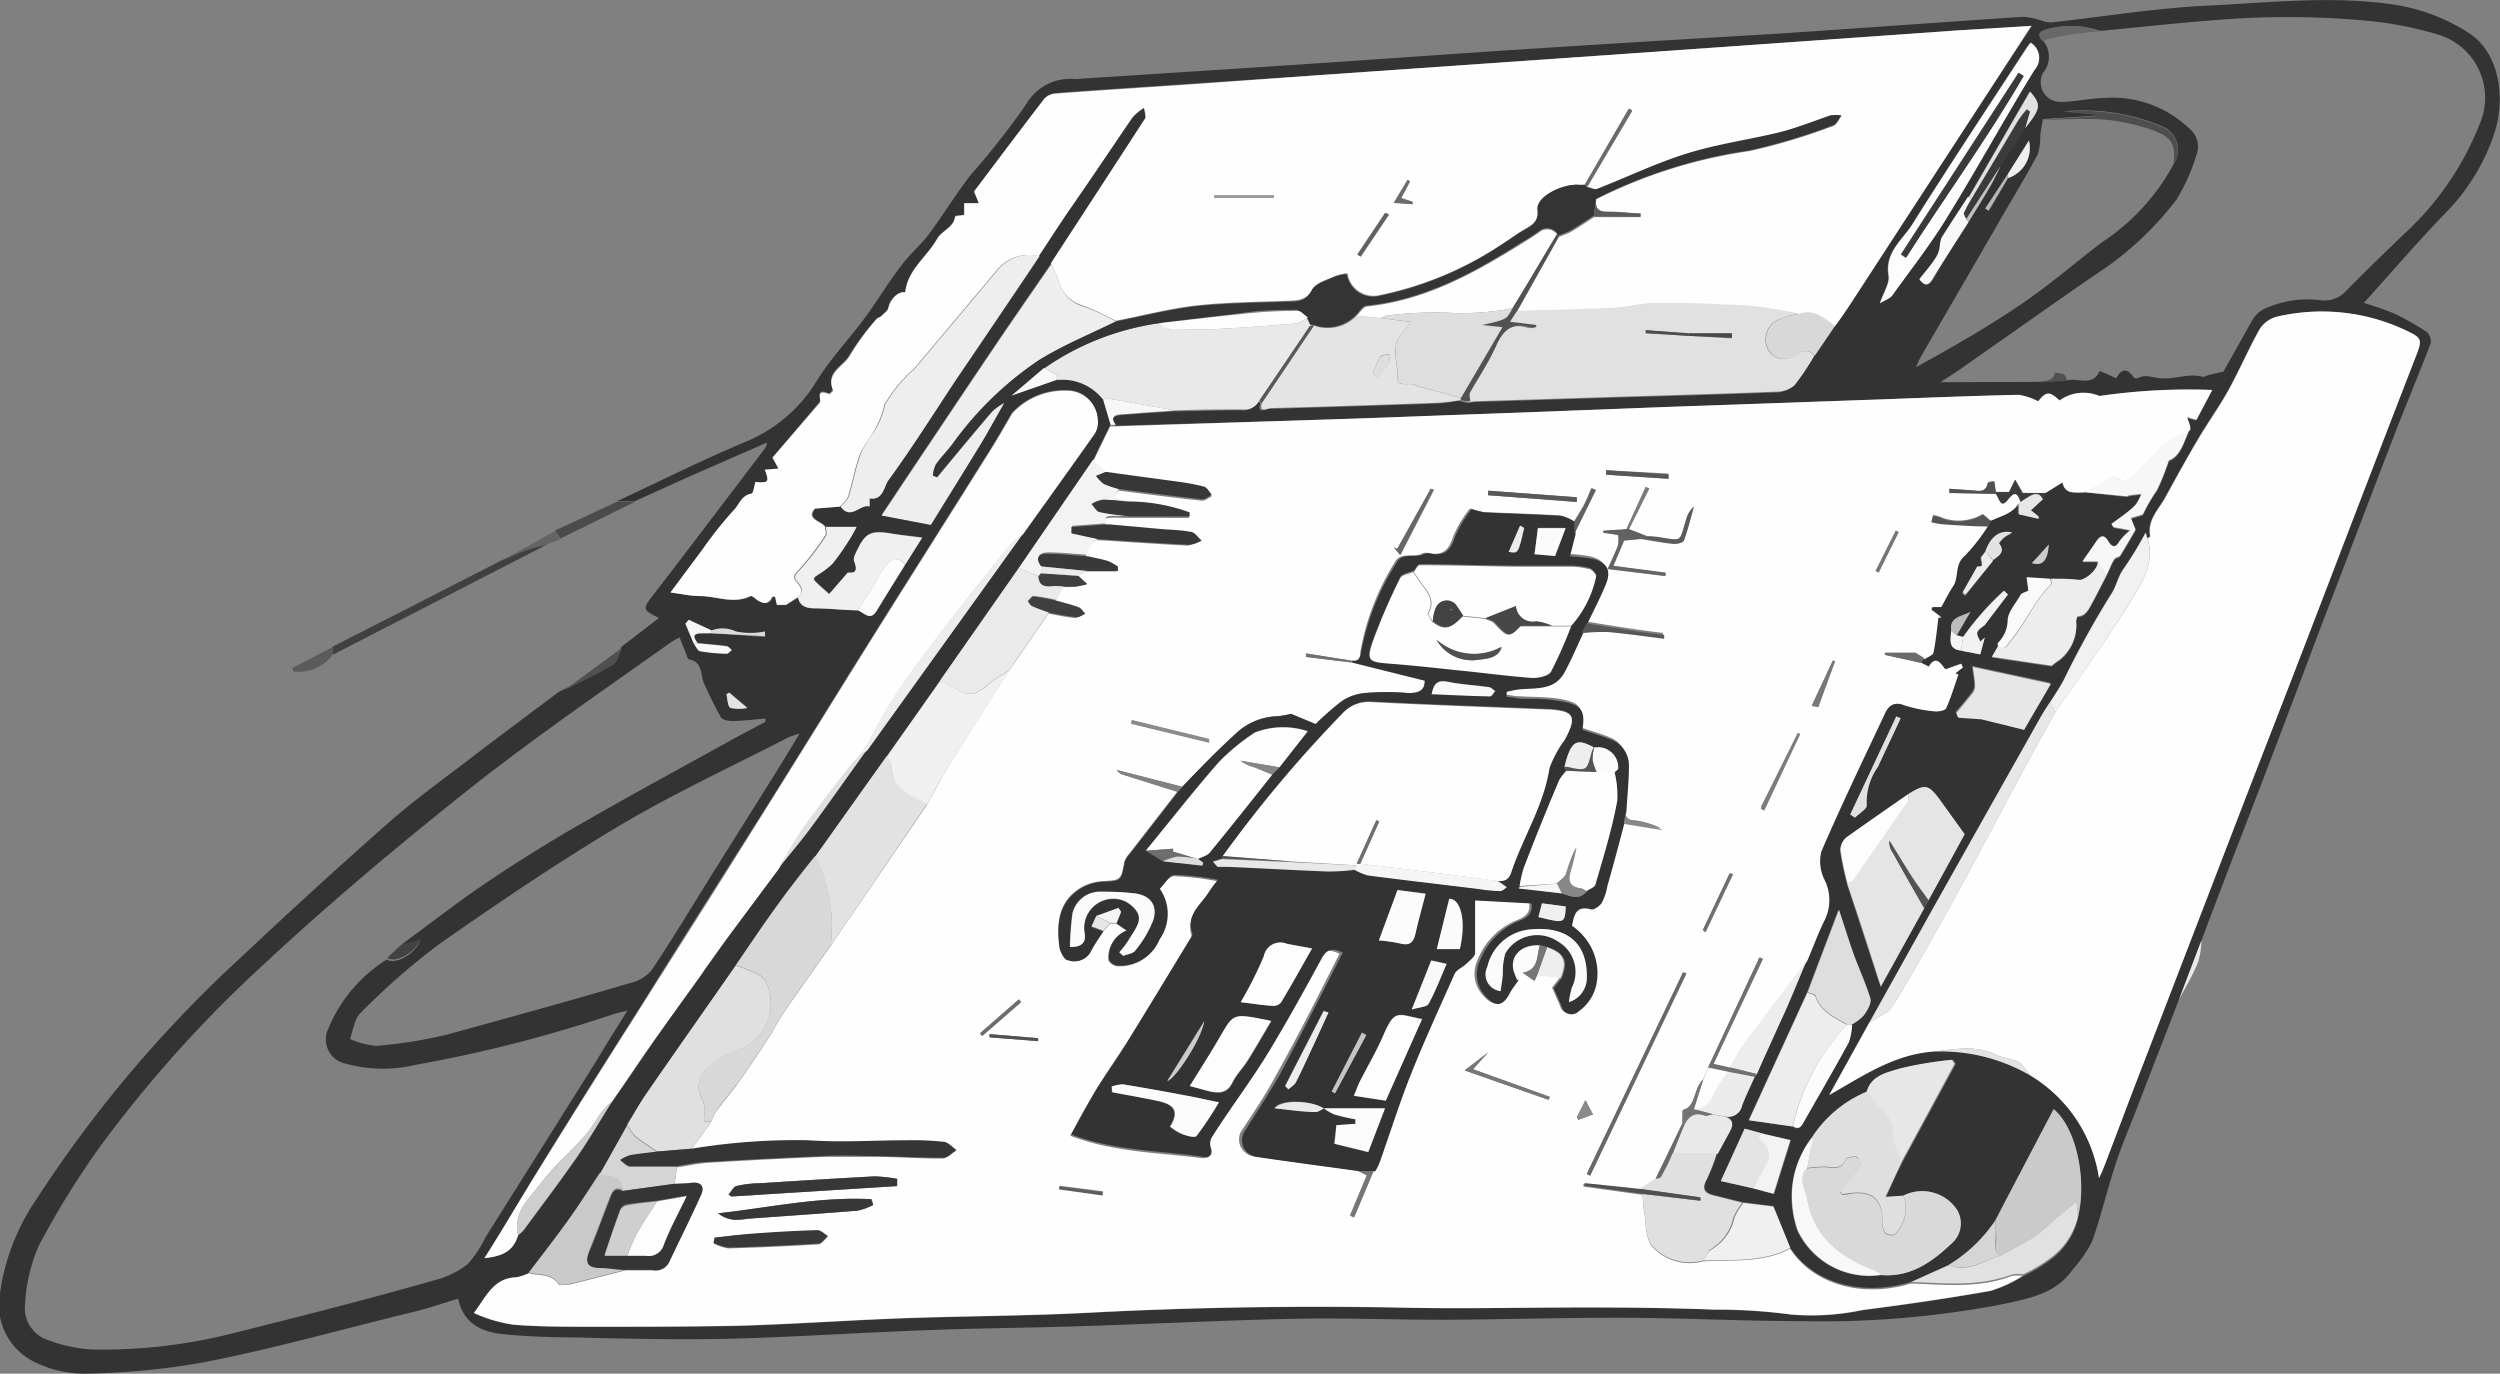 <svg xmlns="http://www.w3.org/2000/svg" viewBox="0 0 148.87 81.8"><rect x="0" y="0" width="148.87" height="81.8" fill="#808080" stroke="none"/><defs><style>.cls-1{fill:#333;}.cls-2{fill:#404040;}.cls-3{fill:#4b4b4b;}.cls-4{fill:#505050;}.cls-5{fill:#5b5b5b;}.cls-6{fill:#646464;}.cls-7{fill:#e9e9e9;}.cls-8{fill:#fefefe;}.cls-9{fill:#e1e1e1;}.cls-10{fill:#343434;}.cls-11{fill:#eee;}.cls-12{fill:#e5e5e5;}.cls-13{fill:#e0e0e0;}.cls-14{fill:#d8d8d8;}.cls-15{fill:#d9d9d9;}.cls-16{fill:#e4e4e4;}.cls-17{fill:#e2e2e2;}.cls-18{fill:#dfdfdf;}.cls-19{fill:#cacaca;}.cls-20{fill:#f0f0f0;}.cls-21{fill:#eaeaea;}.cls-22{fill:#ededed;}.cls-23{fill:#fdfdfd;}.cls-24{fill:#c9c9c9;}.cls-25{fill:#e7e7e7;}.cls-26{fill:#f3f3f3;}.cls-27{fill:#dedede;}.cls-28{fill:#f7f7f7;}.cls-29{fill:#f1f1f1;}.cls-30{fill:#f8f8f8;}.cls-31{fill:#d5d5d5;}.cls-32{fill:#fcfcfc;}.cls-33{fill:#cecece;}.cls-34{fill:#ebebeb;}.cls-35{fill:#fafafa;}.cls-36{fill:#3b3b3b;}.cls-37{fill:#525252;}.cls-38{fill:#4e4e4e;}.cls-39{fill:#f2f2f2;}.cls-40{fill:#707070;}.cls-41{fill:#e3e3e3;}.cls-42{fill:#686868;}.cls-43{fill:#3c3c3c;}.cls-44{fill:#e6e6e6;}.cls-45{fill:#ececec;}.cls-46{fill:#efefef;}.cls-47{fill:#595959;}.cls-48{fill:#424242;}.cls-49{fill:#545454;}.cls-50{fill:#535353;}.cls-51{fill:#f5f5f5;}.cls-52{fill:#dbdbdb;}.cls-53{fill:#c1c1c1;}.cls-54{fill:#cbcbcb;}.cls-55{fill:#6b6b6b;}.cls-56{fill:#bcbcbc;}.cls-57{fill:#515151;}.cls-58{fill:#b8b8b8;}.cls-59{fill:#353535;}.cls-60{fill:#373737;}.cls-61{fill:#383838;}.cls-62{fill:#393939;}.cls-63{fill:#3f3f3f;}.cls-64{fill:#585858;}.cls-65{fill:#767676;}.cls-66{fill:#575757;}.cls-67{fill:#7c7c7c;}.cls-68{fill:#8b8b8b;}.cls-69{fill:#676767;}.cls-70{fill:#737373;}.cls-71{fill:#787878;}.cls-72{fill:#818181;}.cls-73{fill:#6f6f6f;}.cls-74{fill:#696969;}.cls-75{fill:#757575;}.cls-76{fill:#616161;}.cls-77{fill:#6d6d6d;}.cls-78{fill:#7b7b7b;}.cls-79{fill:#5e5e5e;}.cls-80{fill:#8a8a8a;}.cls-81{fill:#777;}.cls-82{fill:#717171;}.cls-83{fill:#888;}.cls-84{fill:#9b9b9b;}.cls-85{fill:#484848;}.cls-86{fill:#4d4d4d;}.cls-87{fill:#3a3a3a;}.cls-88{fill:#fbfbfb;}.cls-89{fill:#e8e8e8;}.cls-90{fill:#f9f9f9;}.cls-91{fill:#878787;}.cls-92{fill:#c5c5c5;}.cls-93{fill:#ccc;}.cls-94{fill:#f6f6f6;}.cls-95{fill:#dcdcdc;}.cls-96{fill:#555;}.cls-97{fill:#868686;}.cls-98{fill:#cfcfcf;}.cls-99{fill:#474747;}.cls-100{fill:#434343;}</style></defs><g id="Layer_2" data-name="Layer 2"><g id="Layer_1-2" data-name="Layer 1"><path class="cls-1" d="M129.75,59.53c-.82,2.12-1.65,4.25-2.47,6.38-.44,1.14-.93,2.27-1.31,3.44-.5,1.52-.86,3.09-1.4,4.6a7.79,7.79,0,0,1-1.15,1.65c-1,1.46-2.66,1.73-4.21,2.07a56.75,56.75,0,0,1-11.92,1c-3.53,0-7.06-.19-10.59-.2s-7.18.1-10.76.12c-3,0-5.9-.12-8.85-.06-4.23.09-8.47.31-12.7.44-3.07.1-6.15.12-9.21.24-3.93.14-7.85.41-11.77.51-3,.07-6.08,0-9.12-.08-1.37,0-2.75-.05-4.12-.17s-2.53-.53-2.89-2.14c-.89.27-1.72.56-2.57.77-4.15,1-8.27,2.18-12.46,3A43.83,43.83,0,0,1,5,81.8a6.78,6.78,0,0,1-2.91-.68A3.78,3.78,0,0,1,0,77a13.13,13.13,0,0,1,2.21-5.65A74.8,74.8,0,0,1,14.5,56.87q4.24-4,8.65-7.89c1.56-1.37,3.26-2.59,4.92-3.86s3.44-2.6,5.17-3.89a2.15,2.15,0,0,1,.26-.14c1-.51,2.07-1,3-1.57.26-.15.34-.63.5-1l2.2-1.69a.11.11,0,0,0,0-.05c-1-.5-.94-.53-.2-1.48,2.2-2.86,4.38-5.74,6.56-8.61a1.81,1.81,0,0,0,.12-.34l-4.25,1.86c-1.22.54-2.42,1.09-3.63,1.64l-1.07,0c2.56-1.19,5.09-2.46,7.69-3.55a8.9,8.9,0,0,0,4.24-3.66c.85-1.36,2-2.55,2.94-3.85.73-1,1.35-2.06,2.09-3,.48-.65,1.13-1.19,1.62-1.84.84-1.14,1.59-2.35,2.44-3.47a47,47,0,0,0,3.37-4.29A3,3,0,0,1,64,4.71L75,4c4.89-.32,9.79-.67,14.69-1,5.41-.35,10.83-.68,16.25-1,4.84-.32,9.69-.68,14.54-1a4.47,4.47,0,0,1,1.16.25,1.75,1.75,0,0,0,.55.08c3.12-.34,6.24-.86,9.37-1,3.77-.18,7.56-.63,11.34,0a11.53,11.53,0,0,1,4,1.56c2,1.21,2.29,4,1.65,6a12.31,12.31,0,0,1-3,4.87c-1.63,1.69-3.16,3.48-4.79,5.28a17.59,17.59,0,0,1,1.76.61,14.54,14.54,0,0,1,2,1.13.74.74,0,0,1,.22.67c-.69,1.81-1.44,3.59-2.14,5.39-1.58,4.1-3.14,8.21-4.71,12.31Q135.7,44,133.5,49.69q-1.22,3.15-2.41,6.32Zm-13.23-21.7.81-1.39c-.53.28-1.26.29-1.14,1.12,0,.52-.21,1.09.59,1.18l1.14.22.27-1-.27.24c-.06-.19-.23-.42-.17-.57s.31-.31.43-.41l1.39-1.83-.24-.22a17.21,17.21,0,0,0-2.43,2.75Zm-74.15-.12,3.19.22v-.28a4.32,4.32,0,0,1-1.73,0,1.84,1.84,0,0,0-1.45-.06L41,36.91l-.2.23.49,1.17c.12.15.22.42.36.44a10.82,10.82,0,0,0,1.6.15c.1,0,.21-.14.31-.22-.1-.07-.2-.21-.31-.22-.58-.08-1.16-.12-1.74-.18-.3-.38-.27-.6.28-.57ZM119.59,10.6a1.89,1.89,0,0,0,1.23-2.23l-1.26,2-1.32,2.05.2.12Zm2.06,19.13.15-.41,1-.62c.14.7.69.62,1.23.6l2.61.3c.06,0,.14-.05.21-.06l.67-.08a2.27,2.27,0,0,1-.37.69c-.44.4-.93.74-1.4,1.1l.12.19,1,.18a3.81,3.81,0,0,0-.64.65c-.24.47-.42.47-.67,0s-.45-.4-.7,0-.55.79-.84,1.21l.89,0c0,.47-.74,1.15-1.11,1.1-.55-.07-1.12-.05-1.68-.07l-1.4-.09.1.8c-.18.1-.39.13-.46.25-.3.5-.79,1-.77,1.54a1.92,1.92,0,0,1-.59,1.33s0,.1,0,.15l-.39.67,3.56.53a3.83,3.83,0,0,1,.47-.35,2.65,2.65,0,0,0,1-2.21.61.61,0,0,1,.07-.38c.43,0,.61-.33.78-.63.32-.58.62-1.18.93-1.78l.24-.5a2.38,2.38,0,0,1,.26-.5c.07-.1.27-.1.33-.19.34-.54.65-1.09.92-1.55l-.28-.69.71-.21a10.22,10.22,0,0,1,.86-1.48,16.18,16.18,0,0,0,.69-1.74c.71-.27.89-1.11,1.22-1.82a.85.85,0,0,0,0-.25c0-.18-.12-.35-.18-.53l.56.16.94-1.81a37,37,0,0,0-6.72.36,2.42,2.42,0,0,0-2.37.27c-.61-.57-.79-.55-1.27.05a3.78,3.78,0,0,0-1.16-.39c-2.72.06-5.43.17-8.15.27l-12.21.43c-4.52.17-9,.35-13.58.51-2.64.1-5.27.2-7.91.28l-11.92.34c-.39-.49,0-.59.35-.63,1.07-.09,2.13-.15,3.19-.23,1.34,0,2.68-.07,4-.06a1,1,0,0,0,1-.54l.11.13c-.21.67.35.33.51.33,3.33-.09,6.67-.2,10-.32a11.26,11.26,0,0,0,1.3-.16l.5.13.43-.06,7.34-.23c3.52-.11,7-.2,10.56-.34a1.68,1.68,0,0,0,1.11-.38,14.22,14.22,0,0,0,1.18-1.76l1.18-1.78c.34-.48.69-.95,1-1.44L118,6.1l3-4.56-4.53.28-19,1.34L78.62,4.47,70.69,5c-2.62.18-5.24.34-7.85.54a1,1,0,0,0-.67.35c-1.41,1.84-2.81,3.7-4.15,5.48l.25.73H57.4l0,.7c-.2,0-.53,0-.54.09-.08.67-.79.83-1.08,1.35-.61,1.07-1.75,1.82-1.89,3.17-.41-.09-.92.41-1,.91,0,.18-.26.34-.41.49s-.23.1-.3.19a14.66,14.66,0,0,0-1.59,2.12c-.36.66-1.45,1-1,2.07,0,0-.18.24-.22.23-.89-.36-.43.33-.58.52L46,27.25l.39.66-.81.07c.28.72.22.8-.56.73-.07.24-.13.68-.23.69-.61.08-.74.66-1.07,1a23.58,23.58,0,0,0-1.86,2.34l-1.9,2.55c.64.08,1.17.2,1.7.21,1,0,2,.52,3.07,0,.08,0,.27.15.4.24.36.24.68.28.89-.19a.46.46,0,0,1,.17,0l.11.48.53,0,.72-.46c.12.55.51.66,1,.67.86,0,1.71.08,2.57.12.36.13.72.64,1.1,0,.56-.92,1.14-1.85,1.71-2.77l1-1.59c-.77-.1-1.4-.16-2-.27-1-.17-1.36,0-1.8.87-.13.26-.33.6-.25.81.29.73-.11.71-.38.67l-1.11,1.28c-.22-.2-.46-.4-.69-.62s-.23-.23-.21-.31.19-.18.3-.26a4.49,4.49,0,0,0,.8-.62,13.78,13.78,0,0,0,1-1.42,8,8,0,0,0,.43-.77H49.17c-.25-.36-1.15-.44-.61-1.08l1.5-.12c.61.87,1.16-.19,1.67,0l0-.48c.81.13.85-.71,1.11-1.07,1.42-1.92,2.68-4,4-5.95q2.48-3.7,5-7.4c.63-.95,1.25-1.92,1.9-2.86C65,10.6,66.2,8.8,67.45,7a3.06,3.06,0,0,1,.69-.57c0,.32.14.51.09.6q-2.81,4.33-5.63,8.65c-1.23,1.79-2.47,3.57-3.68,5.37-1.78,2.64-3.54,5.28-5.31,7.92-.35.54-.71,1.07-1.12,1.68l2.93.56c1-1.62,2-3.23,3-4.86.47-.79.91-1.6,1.37-2.4l.43-.41,2.67-.93a3.1,3.1,0,0,1,2.8,1.19l.44,1.48c-.34.69-.69,1.37-1,2.06l-4.44,6.47L56,40.52,52.82,45,48.55,51c-.76,1-1.54,1.94-2.26,2.94-.85,1.17-1.65,2.37-2.47,3.56-1.77,2.54-3.56,5.08-5.32,7.63-.41.59-.76,1.23-1.14,1.84-.55,1-1.09,2-1.64,2.93s-1.19,1.85-1.83,2.74c-.77,1.08-1.6,2.13-2.4,3.19a2.94,2.94,0,0,1-.76.25c-1.36,0-1.79,1.18-2.51,2.12a8.59,8.59,0,0,0,2.38.7c1.48.11,3,.11,4.47.12,3,0,5.94,0,8.9-.06,3.21-.09,6.42-.32,9.64-.44,3.77-.14,7.55-.14,11.32-.34,6-.33,12-.41,18.07-.31,3.83.07,7.66,0,11.48,0,2.55,0,5.09,0,7.64.13a32.91,32.91,0,0,1,4.53.29,14.53,14.53,0,0,0,4.24-.26c2.56-.33,5.13-.7,7.67-1.15a8.15,8.15,0,0,0,1.9-.88,9.22,9.22,0,0,0,1.67-1,4.25,4.25,0,0,0,1.61-2.45c.54-2.27-.12-5.31-1.45-6.4-1.17,2.23-2.33,4.43-3.48,6.64A9,9,0,0,1,116,75.34l-2.22,1c-2.83.86-5.78.12-7.2-2.07l-1-2.46-1.79-.22-1.69-.42c-.54-.13-.76-.36-.45-.94a11.74,11.74,0,0,0,.61-1.56c.24-.45.47-.9.73-1.35s.18-.71-.29-.87a.84.84,0,0,0,1-.61c.23-.6.51-1.17.77-1.75l.15-.17c.46-1,.93-2,1.38-3.07.54-1.23,1.06-2.47,1.59-3.7.32-.79.61-1.59,1-2.36a2.65,2.65,0,0,0,.06-2.42,2.5,2.5,0,0,1-.21-1.76c1.18-2.73,2.47-5.42,3.74-8.11.23-.49.52-.86,1.2-.59a8.26,8.26,0,0,0,1.78.43c.23,0,.64,0,.71-.19.29-.65.49-1.34.73-2l-.19-.07.46-.35-.1-.22-.9.32c.06,0-.06,0-.11-.07-.28-.38-.54-.7-.92-.08l-.44-.22.14-.29c.19-.14.5-.25.54-.42.14-.68.2-1.37.29-2.06l.19,0-.62-.47.08-.16.52,0c.26-.46.45-.86.7-1.23.37-.55.07-1.3.7-1.82a11.13,11.13,0,0,0,1.43-1.75l.16-.29c.56-.31,1.24-.44,1.63-1v.61l1.18.27,0-.14-.46-.37Zm-3,3.67c.31-.28.78-.51.36-1,0,0,.2-.27.34-.38a3.3,3.3,0,0,1,.45-.26c-.77-.19-1.31.27-1.6,1.12-.09.13-.28.29-.26.41.09.54.12.53-.23.53l-.87,1.54.18.13Zm-1.45-20.19c.43-.71.88-1.41,1.3-2.13.23-.39.41-.81.61-1.21l1.46-2.24c.93-1.13,1-1.38.29-2.18l-3.64,6.29c-.53.81-1.07,1.63-1.59,2.46a2.4,2.4,0,0,0-.11.57,1.61,1.61,0,0,1-.21.58c-.33.45-.69.87-1,1.31.29.35.51.4.78,0C115.77,15.47,116.51,14.34,117.23,13.21ZM104.38,70.76l1.27.33,1-3.2L105,67.51l-1.11-.3-1.42,3.12Zm-52.86-26a1.14,1.14,0,0,0,.16-.15l9.21-12.82c1.43-2,2.87-4,4.28-6a1.36,1.36,0,0,0,.17-.95,1.81,1.81,0,0,0-1.82-1.61,4.21,4.21,0,0,0-3.27,1.36c-.44.77-.88,1.53-1.35,2.28-2.35,3.75-4.73,7.5-7.08,11.25-2.09,3.33-4.14,6.67-6.23,10-2.53,4-5.08,8-7.61,12.07q-3,4.71-5.9,9.42C31,71.38,30,73.11,28.84,74.92c1-.11,1.72-.4,2-1.36a2.43,2.43,0,0,0,.38-.33c1-1.37,2-2.72,3-4.11C35,68,35.7,66.78,36.45,65.6c1-1.38,1.9-2.77,2.87-4.15.8-1.13,1.62-2.26,2.43-3.39.49-.68,1-1.37,1.45-2.05l3.15-4.3c.63-.78,1.28-1.54,1.88-2.34C49.34,47.86,50.42,46.32,51.52,44.79ZM110.27,61a2.58,2.58,0,0,0,.68-.53c.2-.3.46-.73.38-1-.25-.91-.66-1.77-1-2.65s-.54-1.64-.87-2.63l-1.86,4.91-3.48,7.6,2.59.37c.41.29.55,0,.7-.32.89-1.56,1.79-3.1,2.64-4.67A3.56,3.56,0,0,0,110.27,61Zm11.81-19.21c-.17.27-.35.53-.51.81q-3.21,5.68-6.41,11.39l-3.84,6.87-2.39,4.32c2-1.12,3.79-2.37,6.07-2.58A10.55,10.55,0,0,1,120.89,64a8.61,8.61,0,0,1,4.1,6.11,6,6,0,0,0,.28-.61c.78-2,1.55-4.08,2.33-6.11L134,46.81q2.31-6,4.61-11.93,2.64-6.87,5.25-13.74c.34-.89.31-1-.55-1.42a11.7,11.7,0,0,0-7.81-.84,1.72,1.72,0,0,0-1,.78c-.64,1.15-1.15,2.36-1.79,3.51s-1.28,2-1.89,3.06-1.28,2.25-1.9,3.38c-.4.74-1.09,1.36-.91,2.33,0,0-.11.07-.18.11l-.08-.33a22.25,22.25,0,0,1-1.28,2.11c-.38.49-.45,1.1-.82,1.63a56.12,56.12,0,0,0-2.76,5C122.67,40.92,122.36,41.37,122.08,41.82ZM107.94,67.68a5.77,5.77,0,0,0-1.25,3.16,6.2,6.2,0,0,0,.33,2.44,4.72,4.72,0,0,0,5,2.65c1.81.14,3.12-.86,4.3-2a1.57,1.57,0,0,0,.18-1.92,2.49,2.49,0,0,0-3.18-.81l-1,.09c.34-.78.64-1.46,1-2.14l3.15-5.8-.16-.24a22.49,22.49,0,0,0-3.08.51c-.76.24-1.72.38-2,1.4A7.18,7.18,0,0,0,107.94,67.68Zm6.64-13.59.26-.47c.74-1.35,1.48-2.69,2.15-3.93l-1.44-2c-.71-1-.89-1-1.91-.39-1.23.85-2.47,1.69-3.68,2.58a1,1,0,0,0-.39.79,17.3,17.3,0,0,0,.42,2c.65,2,1.3,4,2,6.12Zm7.07-47c-.05.33-.12.66-.16,1a3.47,3.47,0,0,1-.14,1.09c-.66,1.23-1.38,2.43-2.08,3.63q-2.43,4.2-4.87,8.4c-.12.21-.21.44-.32.66,2.06-1.12,4-2.24,5.93-3.52s3.43-2.6,5.14-3.91a12.91,12.91,0,0,0,4.29-4.67,1.52,1.52,0,0,0-.72-2.26,12.09,12.09,0,0,0-5.8-.88l1.88.18,0,.08Zm-.19,15.65,1.66-.09c.64-.17,1.5.4,1.91-.56l.49.21c.17.07.49.23.5.22.35-.65.7-.56,1.08,0,0,0,.16,0,.21,0,.46-.27.9,0,1.35,0,.84.09,1.67-.32,2.52-.08.12,0,.27-.1.41-.13s.44-.1.81-.18c.52-.93,1.12-2,1.75-3.11a1.72,1.72,0,0,1,.61-.59,6.1,6.1,0,0,1,3.44-.55,1.73,1.73,0,0,0,1.46-.51c1.13-1.16,2.3-2.28,3.47-3.41a17.6,17.6,0,0,0,4.52-6.55,3.93,3.93,0,0,0-2.4-5.33,22,22,0,0,0-4.83-.89,51.31,51.31,0,0,0-6.56-.12c-2.94.15-5.87.5-8.8.77a5.36,5.36,0,0,0-3-.14c-.37.1-.77.19-.41.71a1.49,1.49,0,0,1,0,1.94,1.18,1.18,0,0,0,1,1.72c.9,0,1.79-.22,2.69-.24a6.6,6.6,0,0,1,5,1.8,1.38,1.38,0,0,1,.5,1.45,11.56,11.56,0,0,1-1.23,2.8,19.13,19.13,0,0,1-4.84,4.48c-2.75,1.89-5.47,3.83-8.21,5.74-.36.25-.75.47-1,.66ZM23.89,56.26c1.6-1.17,3.16-2.39,4.8-3.51s3.61-2.37,5.48-3.45c3.06-1.77,6.16-3.45,9.25-5.16.72-.4,1.44-.77,2.16-1.16l0-.19c-.64.05-1.29.13-1.94.15-.24,0-.6-.06-.7-.21-.38-.66-.7-1.35-1-2-.25-.53-.06-1.3-.91-1.47-.1,0-.15-.3-.22-.45l-.34-.85a4.31,4.31,0,0,0-.49.27C36,41.05,32,43.8,28.15,46.82c-4.23,3.36-8.39,6.83-12.34,10.51A75.15,75.15,0,0,0,6,68.22a50.7,50.7,0,0,0-3.71,6,10,10,0,0,0-.8,3.47,2,2,0,0,0,1.4,2.12,8.75,8.75,0,0,0,2.57.55,31.58,31.58,0,0,0,8.54-1c4-1,7.94-2,11.89-3.13a5.23,5.23,0,0,0,1.94-.94,6.16,6.16,0,0,0,1.06-1.58q3.31-5.26,6.62-10.53c.59-1,1.17-1.91,1.85-3-.41.1-.64.15-.86.22a81.62,81.62,0,0,1-11.71,3,8.31,8.31,0,0,1-4.23-.07,1.47,1.47,0,0,1-1-2.1,8.82,8.82,0,0,1,3.47-4.09c.54.33,1.73-.36,2-1.15ZM47.61,43.69a4.69,4.69,0,0,0-.68.23C43.61,45.63,40.22,47.2,37,49.1c-3.71,2.21-7.29,4.63-10.83,7.11a40.57,40.57,0,0,0-4.7,4.11c-.37.35-.43,1-.63,1.55a4.88,4.88,0,0,0,1.56.41,27,27,0,0,0,4.21-.67c3.65-1,7.28-2,10.91-3.07a2.38,2.38,0,0,0,1.28-.76c1.24-1.86,2.39-3.77,3.57-5.67,1.09-1.74,2.19-3.48,3.28-5.23C46.29,45.87,46.91,44.85,47.61,43.69ZM120.92,2.54a3.08,3.08,0,0,0-.23.27c-2.28,3.49-4.59,7-6.8,10.49-.59,1-1.69,1.7-1.45,3.12.07.45-.29,1-.52,1.64.35-.21.6-.29.72-.45,1.13-1.57,2.32-3.1,3.33-4.75C117.76,10,119.4,7,121.16,4.15A1.06,1.06,0,0,0,120.92,2.54Zm-.39,40.92,1.55-2.81-4.65-1c.06.48.12.77.13,1.07a.71.71,0,0,1-.11.45c-.31.42-.65.82-1,1.22l.11.28,1.45.1-.06,0Zm-7.35-.69-.26-.11-2.74,5.84.28.19c.24-.24.73-.53.7-.71a3.62,3.62,0,0,1,.67-2.32C112.27,44.69,112.73,43.73,113.18,42.77ZM121,33.53c.62.19.94-.12,1-1.1ZM43.42,41.24l-.17.08c.07.28.07.71.24.8a2.39,2.39,0,0,0,1,0Z"/><path class="cls-2" d="M32.64,32.39,19.8,39l0-.49q4.25-2.16,8.48-4.33l1.56-.8c.47-.21.92-.44,1.4-.61S32.16,32.53,32.64,32.39Z"/><path class="cls-3" d="M36.76,29.87l1.07,0-4.46,2.2-.32-.48Z"/><path class="cls-4" d="M37.05,38.57c-.16.32-.24.8-.5,1-1,.58-2,1.06-3,1.57Z"/><path class="cls-5" d="M19.77,38.55l0,.49A2.51,2.51,0,0,1,18,40c-.17,0-.35,0-.52,0l-.08-.22Z"/><path class="cls-6" d="M33.05,31.62l.32.48-.73.29c-.48.14-1,.25-1.43.42s-.93.4-1.4.61Z"/><path class="cls-7" d="M129.75,59.53,131.09,56a5.05,5.05,0,0,1-.2,1.31C130.57,58.08,130.14,58.8,129.75,59.53Z"/><path class="cls-8" d="M114.42,39.48l.44.22c.38-.62.64-.3.92.08,0,.07.17.09.11.07l.9-.32.1.22-.46.35.19.07c-.24.68-.44,1.37-.73,2-.07.15-.48.22-.71.19A8.26,8.26,0,0,1,113.4,42c-.68-.27-1,.1-1.2.59-1.27,2.69-2.56,5.38-3.74,8.11a2.5,2.5,0,0,0,.21,1.76,2.65,2.65,0,0,1-.06,2.42c-.37.77-.66,1.57-1,2.36-1.27,1.68-2.56,3.36-3.81,5.05-.3.41-.52.88-.78,1.32l-1-.22c1-2.14,2-4.2,2.94-6.25l-.2-.1-3.07,6.58-.29.7c-.58.53-.4,1.64-1.23,1.8l0,.78-1.61,3.34-.92.61-3.35-.35v.16l3.53.49a8.28,8.28,0,0,0,.06.86c.15.77.08,1.77.54,2.27a3.05,3.05,0,0,0,3,.83c1.75-.1,3.54.12,5.18-.75,1.42,2.19,4.37,2.93,7.2,2.07,2,.07,4.06.3,6-.45a1.73,1.73,0,0,1,.64,0,8.15,8.15,0,0,1-1.9.88c-2.54.45-5.11.82-7.67,1.15a14.53,14.53,0,0,1-4.24.26,32.91,32.91,0,0,0-4.53-.29c-2.55-.09-5.09-.13-7.64-.13-3.82,0-7.65.11-11.48,0-6-.1-12,0-18.07.31-3.77.2-7.55.2-11.32.34-3.22.12-6.43.35-9.64.44C41,79,38,79,35.07,79c-1.49,0-3,0-4.47-.12a8.59,8.59,0,0,1-2.38-.7c.72-.94,1.15-2.07,2.51-2.12a2.94,2.94,0,0,0,.76-.25c.6.19,1.34,0,1.78.68.06.09.45,0,.67,0,1.11-.27,2.21-.56,3.31-.84.53,0,1.07,0,1.61,0a.89.89,0,0,0,1-.51c.63-1.34,1.3-2.67,1.9-4,.2-.47,0-.75-.59-.68-.33,0-.68,0-1,.06l.14-1c.62-.1,1.25-.24,1.87-.28q3.45-.21,6.88-.35c1,0,2,0,3.07,0,1.34,0,2.69.11,4,.1.27,0,.53-.3.8-.46-.26-.17-.51-.45-.79-.49a16.63,16.63,0,0,0-2.12-.09c-2,0-4,.13-5.92,0a38.16,38.16,0,0,0-6.93.5l1.16-1.61a4.3,4.3,0,0,1,.36-.71c.47-.64,1-1.25,1.45-1.91.6-.83,1.15-1.69,1.72-2.55.16-.24.28-.51.43-.76s.35-.57.54-.84c.86-1.24,1.74-2.47,2.61-3.71l5.75-8.42c.47-.85.92-1.71,1.43-2.54,1.13-1.82,2.29-3.62,3.44-5.43l.37-.53,2-2.9c.53.09,1,.21,1.57.26.17,0,.36-.13.54-.2-.13-.13-.24-.33-.39-.39-.43-.16-.88-.27-1.32-.39l.44-.87a5.77,5.77,0,0,0,.72,0,5.63,5.63,0,0,0,.69-.14l-.53-.49.49-.29h1.83l0-.26a3.33,3.33,0,0,0-.58-.33c-.39-.12-.79-.19-1.19-.28-.14-.54.24-.77.59-1,1.81.11,3.61.24,5.41.33a2.29,2.29,0,0,0,.75-.25c-.22-.18-.42-.47-.67-.52-.61-.12-1.26-.12-1.89-.18l-3-.27c-.33-.31-.09-.4.19-.43s.67,0,1,0H70.8l0-.24a10.81,10.81,0,0,0-3.66-.65c-.2-.24-1.12.06-.55-.74,1.65.21,3.3.43,5,.61.18,0,.39-.18.58-.27-.15-.17-.27-.42-.45-.48a12.58,12.58,0,0,0-1.51-.29l-4.35-.59-.75-.74,1-2.06h.31L78.37,25c2.64-.08,5.27-.18,7.91-.28,4.53-.16,9.06-.34,13.58-.51l12.21-.43c2.72-.1,5.43-.21,8.15-.27a3.78,3.78,0,0,1,1.16.39c.48-.6.66-.62,1.27-.05a2.42,2.42,0,0,1,2.37-.27,37,37,0,0,1,6.72-.36L130.8,25l-.56-.16c.06.18.13.35.18.53a.85.85,0,0,1,0,.25,7.84,7.84,0,0,0-1.46.85c-.73.61-1.36,1.33-2.06,2-.13.12-.46.23-.56.15-.55-.41-.88,0-1.29.24a6.66,6.66,0,0,1-1,.47c-.54,0-1.09.1-1.23-.6l-1,.62h-1.36l-.45-.79-.36.73-.79,0-.1-.63c-.13,0-.37,0-.39.11-.12.63-.59.44-1,.42l-1.28-.09v.25l2.76.05c.21.22.23,1,.73.34s.58-.33.75.14l-.14.13c-.39.6-1.07.73-1.63,1l-.48-.41a2.84,2.84,0,0,1-2.35.25,2.9,2.9,0,0,0-.61-.19l-.1.39a4.66,4.66,0,0,0,.65.12c.91.06,1.82.09,2.73.13A11.13,11.13,0,0,1,117,33.1c-.63.52-.33,1.27-.7,1.82-.25.37-.44.77-.7,1.23l-.52,0-.08.16.62.47-.19,0c-.09.69-.15,1.38-.29,2.06,0,.17-.35.28-.54.42l-.5-.31h-1.82V39ZM97,31.51l1.21-2.43L98,29l-1.16,2.53-1.36.09,0,.11.86.13a1.82,1.82,0,0,1,0,.61c-.16.45-.38.87-.62,1.42l3.43.42,0-.19-3.11-.41c.24-.58.44-1,.64-1.51l1-.1c.65.1,1.3.23,2,.3.2,0,.54-.08.59-.21.24-.66.4-1.34.59-2a1.53,1.53,0,0,0-.45.74c-.44,1.39-.17,1.31-1.65,1.08a4.89,4.89,0,0,0-.66-.05ZM66.13,55l.36,0,.61.44A1.69,1.69,0,0,0,66,57.19a.69.69,0,0,0,.51.35A2.54,2.54,0,0,0,69,56a2.6,2.6,0,0,0,0-3c.29-.29.58-.81.89-.82a16.17,16.17,0,0,1,2.58.29,7.17,7.17,0,0,0-.53.72c-.45.77-1.33,1.36-1,2.46.05.13-.14.35-.23.52-1.16,1.9-2.31,3.81-3.48,5.7-.64,1-1.35,2-2,3.08-.53.86-1,1.75-1.5,2.68,2.61,1,5.28,1,7.88,1.34.32,0,.58-.1.43-.55a.79.79,0,0,1,.06-.62c1.09-1.74,2.24-3.44,3.31-5.19s2.09-3.6,3.08-5.44c.33-.63.69-.66,1.27-.37C78.56,59.18,77.33,61.63,76,64c-.59,1.11-1.29,2.16-2,3.23a1,1,0,0,0,.7,1.62c2,.3,4.07.57,6.11.85l.57.28-1,2.4.21.09,1.16-2.76a3.5,3.5,0,0,0,.26-.51c.63-1.77,1.19-3.57,1.89-5.32.8-2,1.69-4,2.58-5.93.12-.25.48-.38.7-.6s.5-.42.52-.65c0-1,0-2,0-3.12l3.36.18c.08.54-.17.8-.65,1a4.23,4.23,0,0,0-2.43,2.42,1.9,1.9,0,0,0,.31,2.07c.63.72,1.07.66,1.5-.19.14-.25.33-.48.49-.73l.33-.45.71.5.16-.34,1.42.15-.48.62c.17.38.33.73.48,1.09a.6.6,0,0,0,1,.29,2.61,2.61,0,0,0,1.09-1.83,3.36,3.36,0,0,0-1.48-3.31c.08-.75.3-1.19,1.13-1,.18.05.53-.2.65-.4a3.47,3.47,0,0,0,.33-1c.33-1.23.66-2.46,1-3.69l2.32.38a4.76,4.76,0,0,0-1.65-.5.53.53,0,0,1-.54-.62c.05-.9.16-1.8.15-2.7a1.64,1.64,0,0,0-.92-1.56c-.59-.26-1.23-.43-1.86-.65.18-1.17,0-1.5-1.35-1.71-.75-.11-1.51-.09-2.27-.14-.3,0-.6-.07-.89-.11l0-.3a7,7,0,0,1,.77-.15c1-.07,2.08.09,2.67-1,.41-.75.74-1.54,1.1-2.31a10.24,10.24,0,0,1,1.56-.07c1.11.1,2.21.26,3.32.4l0-.23c-.64-.08-1.28-.16-1.92-.26-.91-.13-1.82-.29-2.73-.43.38-.8.79-1.58,1.12-2.39s0-1.31-.86-1.49a9.8,9.8,0,0,0-1.29-.14l.33-1.3L95,29.18l-.25-.11c-.14.33-.27.67-.44,1s-.4.67-.6,1a2.58,2.58,0,0,0-.83-.38c-1.51-.09-3-.13-4.54-.2a4.85,4.85,0,0,1-.81-.21,7.05,7.05,0,0,0-1,1.67c-.24.77-.58,1.13-1.38,1a.73.73,0,0,0-.44,0c-.52.3-1.3-.14-1.66.54A14.92,14.92,0,0,0,81,38.85c0,.35-.15.55-.53.49l-2.68-.43,0,.21,2.71.33,4.33,1.08c0,.56-.28.79-1,.74a14.71,14.71,0,0,0-2.57,0,2.94,2.94,0,0,0-1.38.49,15.86,15.86,0,0,0-1.55,1.36l-1.46-.61a6.5,6.5,0,0,1-.79.14,3.76,3.76,0,0,0-2.52,1.05c-1.1,1-2.12,2.09-3.17,3.15l-3.9-1a.69.69,0,0,0,.43.3l3.18,1-2.84,3.66a1.48,1.48,0,0,0-.31.5c-.2,1.11-.22,1.1-1.33,1.16a2.84,2.84,0,0,0-1.35.44c-1.25.81-1.36,2.08-1.2,3.4,0,.3.28.79.5.83A1.11,1.11,0,0,0,65,56.59c.21-.41.48-.78.73-1.17ZM53.42,70.63V70.2a8.85,8.85,0,0,0-1.35-.15q-3.4.18-6.82.41a6.42,6.42,0,0,0-1.38.16c-.19,0-.33.33-.49.51l.16.12ZM52,71.75l-.08-.34c-3.07-.17-6.07.5-9.12.84a1.82,1.82,0,0,0,1,.39,5.52,5.52,0,0,0,.8-.07c2.17-.16,4.34-.3,6.51-.48A3.44,3.44,0,0,0,52,71.75Zm-9.45,2-.06.3a2.81,2.81,0,0,0,.89.29c1.78-.05,3.57-.13,5.36-.24.19,0,.37-.3.56-.45-.21-.13-.42-.35-.63-.35-1.25,0-2.5.11-3.75.2C44.13,73.51,43.34,73.61,42.55,73.7Zm57.87-15.76-.2-.07-5.73,12,.2.1ZM88.62,29.22l0,.27,5.28.4,0-.28Zm3.59,36.27.09-.17-4.58-1.65.9-1-1.4,1.07ZM95.64,28v.27l3.71.24V28.2Zm11.55,15.74-.14,0q-1.1,2.2-2.2,4.43l.21.1ZM67.4,42.88l-.05.22L72,44.23l0-.2Zm16-9.83,2-3.88-.15-.07-2,3.59L83,32.6Zm24.88,9.06,1-2.73-.13-.05L107.89,42ZM101.4,55.38l.18.11,1.63-3.44L103,52ZM61.82,62v-.18l-2.89-.24,0,.19Zm-1-2.34-.14-.16-2.29,2,.13.16Zm4.86,11.49,0-.21-2.57-.33,0,.18ZM93.9,66.52l.08.16.88-.32-.45-.85ZM111.69,34l.18.09,1.19-2.4-.17-.09Z"/><path class="cls-8" d="M47.51,35.56l-.72.46-.53,0-.11-.48a.46.46,0,0,0-.17,0c-.21.47-.53.43-.89.19-.13-.09-.32-.28-.4-.24-1,.5-2,0-3.07,0-.53,0-1.06-.13-1.7-.21l1.9-2.55a23.58,23.58,0,0,1,1.86-2.34c.33-.32.46-.9,1.07-1,.1,0,.16-.45.23-.69.78.07.84,0,.56-.73l.81-.07L46,27.25,48.81,24c.15-.19-.31-.88.58-.52,0,0,.24-.19.22-.23-.45-1.06.64-1.41,1-2.07A14.66,14.66,0,0,1,52.2,19c.07-.09.22-.11.3-.19s.37-.31.41-.49c.1-.5.61-1,1-.91.14-1.35,1.28-2.1,1.89-3.17.29-.52,1-.68,1.08-1.35,0,0,.34-.06.54-.09l0-.7h.87L58,11.41c1.34-1.78,2.74-3.64,4.15-5.48a1,1,0,0,1,.67-.35c2.61-.2,5.23-.36,7.85-.54l7.93-.57L97.43,3.16l19-1.34,4.53-.28L118,6.1,110.26,18c-.32.49-.67,1-1,1.44-.63-.41-1.2-1-2.08-.73-.81-.14-1.61-.31-2.43-.41s-1.46-.11-2.2-.13c-1.36-.05-2.73-.12-4.09-.09-.83,0-1.64.25-2.47.29-1.88.09-3.76.12-5.65.18l2.49-4.44c.23-.1.48-.17.7-.29.47-.28.93-.59,1.4-.89h2.76V12.7c-.64,0-1.29-.11-1.94-.1s-.77-.2-.7-.73A29.5,29.5,0,0,1,104.17,9a35.83,35.83,0,0,0,5-1.5c.2-.07.33-.39.49-.59a2.42,2.42,0,0,0-.66,0c-1,.31-2,.71-3,1-1.83.45-3.72.7-5.51,1.26s-3.59,1.42-5.39,2.12c-.16.06-.4-.07-.6-.11l2.7-4.57L97,6.46,94.37,11a3.87,3.87,0,0,1-.48,0c-1,0-2.38.77-2.3,1.46s-.38.94-.85,1.22-.73.49-1.1.72a20.61,20.61,0,0,1-7.47,3.17,1.57,1.57,0,0,1-1.93-1.3,3.14,3.14,0,0,0-.75.17c-.47.22-1.12.39-1.33.78-.36.66-.85.66-1.44.69-1.84.07-3.68.08-5.51.28-1.6.19-3.18.6-4.76.91-.66-.31-1.3-.68-2-.92a2,2,0,0,1-1.38-1.38,7.43,7.43,0,0,0-.49-1.13q2.82-4.32,5.63-8.65c0-.09,0-.28-.09-.6a3.06,3.06,0,0,0-.69.57C66.2,8.8,65,10.6,63.75,12.4c-.65.94-1.27,1.91-1.9,2.86a2.42,2.42,0,0,0-2.46.79l-4.84,5.76c-.18.22-.42.39-.61.6a10.69,10.69,0,0,0-.7.81c-.2.27-.38.56-.57.83a5.07,5.07,0,0,1-.47,1.32c-.29.58-.72,1.09-1,1.69-.3.81-.44,1.67-.7,2.49-.07.24-.32.42-.49.62l-1.5.12c-.54.64.36.72.61,1.08,0,.19.11.43,0,.54a16,16,0,0,1-1.54,2c-.29.29-.41.46-.14.76S47.86,35.27,47.51,35.56ZM75.86,11.79v-.16H72.31v.16Zm6.85,1-.19-.1-1.66,2.48.18.12Zm.28-.7,1.11.07V12l-.68-.22.53-1-.14-.08Z"/><path class="cls-8" d="M115,62.63c-2.28.21-4.11,1.46-6.07,2.58l2.39-4.32c.48-.33,1.13-.55,1.4-1,1.28-2.1,2.48-4.25,3.67-6.41,1.4-2.55,2.75-5.12,4.13-7.68.61-1.13,1.24-2.25,1.86-3.38,1.51-2.2,3.11-4.35,4.49-6.63.66-1.09,1.5-2.28,1-3.75.07,0,.19-.08.18-.11-.18-1,.51-1.59.91-2.33.62-1.13,1.24-2.27,1.9-3.38s1.31-2,1.89-3.06,1.15-2.36,1.79-3.51a1.72,1.72,0,0,1,1-.78,11.7,11.7,0,0,1,7.81.84c.86.41.89.53.55,1.42Q141.23,28,138.6,34.88q-2.29,6-4.61,11.93L127.6,63.43c-.78,2-1.55,4.08-2.33,6.11a6,6,0,0,1-.28.61,8.61,8.61,0,0,0-4.1-6.11c-.24-.28-.43-.66-.74-.83s-.85-.19-1.23-.38C117.63,62.19,116.32,62.5,115,62.63Z"/><path class="cls-8" d="M30.85,73.56c-.29,1-1,1.25-2,1.36C30,73.11,31,71.38,32.08,69.65Q35,64.94,38,60.23c2.53-4,5.08-8,7.61-12.07,2.09-3.32,4.14-6.66,6.23-10,2.35-3.75,4.73-7.5,7.08-11.25.47-.75.91-1.51,1.35-2.28a4.21,4.21,0,0,1,3.27-1.36,1.81,1.81,0,0,1,1.82,1.61,1.36,1.36,0,0,1-.17.95c-1.41,2-2.85,4-4.28,6a3.89,3.89,0,0,0-.73.6c-1.15,1.41-2.28,2.82-3.39,4.26s-2.25,2.91-3.28,4.43c-.79,1.17-1.42,2.44-2.12,3.67-.29.32-.61.63-.87,1-.91,1.18-1.83,2.35-2.68,3.56-.54.76-1,1.6-1.47,2.4L43.2,56c-.49.68-1,1.37-1.45,2.05-.81,1.13-1.63,2.26-2.43,3.39-1,1.38-1.91,2.77-2.87,4.15a4.94,4.94,0,0,0-.57.55c-.35.47-.62,1-1,1.43-.87,1-1.88,1.86-2.68,2.9C31.52,71.37,30.52,72.2,30.85,73.56Z"/><path class="cls-9" d="M90.33,18.51c1.89-.06,3.77-.09,5.65-.18.83,0,1.64-.27,2.47-.29,1.36,0,2.73,0,4.09.09.74,0,1.47.05,2.2.13s1.62.27,2.43.41a7,7,0,0,0-1.31.37,1.3,1.3,0,0,0-.57,1.8c.36.61,1,.7,1.75.24a.69.69,0,0,1,1,.1,14.22,14.22,0,0,1-1.18,1.76,1.68,1.68,0,0,1-1.11.38c-3.52.14-7,.23-10.56.34l-7.34.23-.43.06c0-.19,0-.41,0-.56.5-.93,1.08-1.81,1.54-2.75s1-1.44,2-1.12a1,1,0,0,0,.39,0v-.13l-1.56-.19ZM100.54,20l2.59.15v-.27h-2.59L98,19.66v.18Z"/><path class="cls-7" d="M75,23.84a1,1,0,0,1-1,.54c-1.33,0-2.67,0-4,.06l-4.11-.73s-.12.07-.18.11a3.1,3.1,0,0,0-2.8-1.19c0-.1.11-.26.09-.27-.27-.16-.55-.3-.82-.45A15.85,15.85,0,0,1,69,19.25c.23.12.46.34.7.34.95,0,1.89.05,2.83,0,1.56-.08,3.11-.2,4.67-.33.23,0,.45-.23.68-.35l.23.49Z"/><path class="cls-10" d="M69,19.25a15.85,15.85,0,0,0-6.78,2.66l-1.94,1.65L59.8,24a3.74,3.74,0,0,0-.75.53c-1.11,1.3-2.19,2.61-3.28,3.92l-.26-.1a1.88,1.88,0,0,1,.16-.65c.32-.43.71-.81,1-1.24a20.18,20.18,0,0,1,5.15-5c1.45-.9,3-1.55,4.59-2.31,1.58-.31,3.16-.72,4.76-.91,1.83-.2,3.67-.21,5.51-.28.59,0,1.08,0,1.44-.69.21-.39.86-.56,1.33-.78a3.14,3.14,0,0,1,.75-.17,1.57,1.57,0,0,0,1.93,1.3,20.61,20.61,0,0,0,7.47-3.17c.37-.23.72-.5,1.1-.72s.94-.42.85-1.22S92.94,11,93.89,11a3.87,3.87,0,0,0,.48,0l.12.14c.2,0,.44.17.6.11,1.8-.7,3.55-1.55,5.39-2.12s3.68-.81,5.51-1.26c1-.25,2-.65,3-1a2.42,2.42,0,0,1,.66,0c-.16.2-.29.52-.49.59a35.83,35.83,0,0,1-5,1.5,29.5,29.5,0,0,0-9.12,2.88l-.13,1c-.47.3-.93.61-1.4.89-.22.12-.47.19-.7.29l-.11-.14a.74.74,0,0,0-1.1-.08c-.4.28-.82.53-1.24.79-2.77,1.74-5.63,3.27-9,3.61-.22,0-.42.37-.62.56a2.38,2.38,0,0,1-2.54.58h-.18l-.23-.49c-.2-.14-.41-.39-.61-.4-.93,0-1.85,0-2.78.13C72.61,18.82,70.78,19,69,19.25Z"/><path class="cls-11" d="M66.45,19.13c-1.54.76-3.14,1.41-4.59,2.31a20.18,20.18,0,0,0-5.15,5c-.33.43-.72.81-1,1.24a1.88,1.88,0,0,0-.16.65l.26.1c1.09-1.31,2.17-2.62,3.28-3.92A3.74,3.74,0,0,1,59.8,24c-.46.8-.9,1.61-1.37,2.4-1,1.63-2,3.24-3,4.86l-2.93-.56c.41-.61.77-1.14,1.12-1.68,1.77-2.64,3.53-5.28,5.31-7.92,1.21-1.8,2.45-3.58,3.68-5.37a7.43,7.43,0,0,1,.49,1.13,2,2,0,0,0,1.38,1.38C65.15,18.45,65.79,18.82,66.45,19.13Z"/><path class="cls-12" d="M113.64,47.28c1-.62,1.2-.58,1.91.39l1.44,2c-.67,1.24-1.41,2.58-2.15,3.93-.33-.47-.69-.93-1-1.42-.45-.7-.88-1.42-1.32-2.13a1,1,0,0,0,.19.7c.62,1.11,1.25,2.22,1.88,3.32L112,58.74c-.66-2.08-1.31-4.1-2-6.12.12-.08.27-.12.35-.22,1.09-1.56,2.19-3.13,3.27-4.71C113.67,47.59,113.63,47.42,113.64,47.28Z"/><path class="cls-11" d="M50.06,30.17c.17-.2.42-.38.49-.62.26-.82.4-1.68.7-2.49.23-.6.66-1.11,1-1.69a5.07,5.07,0,0,0,.47-1.32c.19-.27.37-.56.57-.83a10.69,10.69,0,0,1,.7-.81c.19-.21.43-.38.61-.6l4.84-5.76a2.42,2.42,0,0,1,2.46-.79q-2.49,3.71-5,7.4c-1.32,2-2.58,4-4,5.95-.26.36-.3,1.2-1.11,1.07l0,.48C51.22,30,50.67,31,50.06,30.17Z"/><path class="cls-13" d="M42.36,66.79,41.2,68.4l-2.05.17c-.45-.31-.92-.6-1.34-.94a3,3,0,0,1-.45-.68c.38-.61.73-1.25,1.14-1.84,1.76-2.55,3.55-5.09,5.32-7.63.45.18.9.34,1.33.55a1.17,1.17,0,0,1,.46.45,2.94,2.94,0,0,1-1.55,4,5.71,5.71,0,0,0-1.77,1,1.46,1.46,0,0,0-.47,2,1.64,1.64,0,0,1,.11,1C41.88,66.89,42.09,66.84,42.36,66.79Z"/><path class="cls-14" d="M42.36,66.79c-.27,0-.48.1-.43-.33a1.64,1.64,0,0,0-.11-1,1.46,1.46,0,0,1,.47-2,5.71,5.71,0,0,1,1.77-1,2.94,2.94,0,0,0,1.55-4,1.17,1.17,0,0,0-.46-.45c-.43-.21-.88-.37-1.33-.55.82-1.19,1.62-2.39,2.47-3.56.72-1,1.5-2,2.26-2.94a9.44,9.44,0,0,1,.92,5.33c-.87,1.24-1.75,2.47-2.61,3.71-.19.27-.37.56-.54.84s-.27.52-.43.76c-.57.86-1.12,1.72-1.72,2.55-.46.66-1,1.27-1.45,1.91A4.3,4.3,0,0,0,42.36,66.79Z"/><path class="cls-15" d="M113.34,71.2a2.49,2.49,0,0,1,3.18.81,1.57,1.57,0,0,1-.18,1.92c-1.18,1.14-2.49,2.14-4.3,2a2.73,2.73,0,0,0-.43-.26c-2-.75-3.57-2-4-4.22-.11-.59-.61-1.24,0-1.86a6.31,6.31,0,0,1,1.14-.08c.49.06.91.14,1.16-.45,0-.12.41-.19.61-.15s.29.32.26.43a2.49,2.49,0,0,1-.44.65l-.77,1,.13.17c.21,0,.41-.07.62-.09,1.17-.12,1.77.42,1.76,1.58a1.52,1.52,0,0,0,.15.77.61.61,0,0,0,.58.12A2.17,2.17,0,0,0,113.34,71.2Z"/><path class="cls-16" d="M78.24,19.39a2.38,2.38,0,0,0,2.54-.58l1.42.13,1.79.23a5.68,5.68,0,0,1-.49.65c-.76.82-.22,1.79-.29,2.68,0,.6.67.27,1,.41a1.86,1.86,0,0,0,.2.1l2.56.68a.31.31,0,0,1,0,.13,11.26,11.26,0,0,1-1.3.16c-3.33.12-6.67.23-10,.32-.16,0-.72.34-.51-.33Zm3.5,2.88.27.17a8.2,8.2,0,0,0,.71-.85c.08-.12,0-.34,0-.52-.18.06-.46.06-.54.18A6.15,6.15,0,0,0,81.74,22.27Z"/><path class="cls-17" d="M49.47,56.31A9.44,9.44,0,0,0,48.55,51L52.82,45a2.19,2.19,0,0,1,.29.74c0,.88.59,1.3,1.26,1.67l.85.44Z"/><path class="cls-13" d="M101.42,75.06a3.05,3.05,0,0,1-3-.83c-.46-.5-.39-1.5-.54-2.27a8.28,8.28,0,0,1-.06-.86l3.38.4,0-.2-3.57-.5.92-.61c.11,0,.28,0,.32-.12.24-.45.45-.91.67-1.37h2.68a11.74,11.74,0,0,1-.61,1.56c-.31.58-.09.81.45.94l1.69.42a4.34,4.34,0,0,0-.53.86,2.86,2.86,0,0,1-1.35,1.9C101.71,74.51,101.59,74.83,101.42,75.06Z"/><path class="cls-18" d="M113.34,71.2a2.17,2.17,0,0,1-.52,2.3.61.61,0,0,1-.58-.12,1.52,1.52,0,0,1-.15-.77c0-1.16-.59-1.7-1.76-1.58-.21,0-.41.06-.62.09l-.13-.17.77-1a2.49,2.49,0,0,0,.44-.65c0-.11-.15-.42-.26-.43s-.56,0-.61.15c-.25.59-.67.51-1.16.45a6.31,6.31,0,0,0-1.14.08l.18-1c0-.29.09-.59.14-.89A7.18,7.18,0,0,1,111.17,65a10.81,10.81,0,0,0,1,1.15,1.72,1.72,0,0,1,.56,1.48,4.39,4.39,0,0,0,.54,1.5l-1,2.14Z"/><path class="cls-19" d="M118.81,72.68c1.15-2.21,2.31-4.41,3.48-6.64,1.33,1.09,2,4.13,1.45,6.4l-.08-.91-1.5,1.24a9.94,9.94,0,0,1-.91.81c-.69.42-1.41.79-2.11,1.18-.42-.15-.32-.43-.28-.78A7.11,7.11,0,0,0,118.81,72.68Z"/><path class="cls-20" d="M55.22,47.89l-.85-.44c-.67-.37-1.25-.79-1.26-1.67a2.19,2.19,0,0,0-.29-.74L56,40.52c.38.2.77.39,1.15.61.68.39,1.17.11,1.68-.36a10.15,10.15,0,0,1,1.28-.85c-1.15,1.81-2.31,3.61-3.44,5.43C56.14,46.18,55.69,47,55.22,47.89Z"/><path class="cls-21" d="M60.09,39.92a10.15,10.15,0,0,0-1.28.85c-.51.47-1,.75-1.68.36-.38-.22-.77-.41-1.15-.61l4.68-6.69,1.18.48c0,.39.19.61.64.54a4.18,4.18,0,0,1,.86,0l-.44.87a13.39,13.39,0,0,0-1.36-.24c-.11,0-.23.19-.35.3.1.09.18.23.29.28.34.15.68.26,1,.38l-2,2.9Z"/><path class="cls-22" d="M106.74,67.08l-2.59-.37,3.48-7.6c.16.08.42.11.47.23.32.92,1.13,1.26,1.88,1.69A13,13,0,0,0,106.74,67.08Z"/><path class="cls-20" d="M47.51,35.56c.35-.29.29-.57,0-.88s-.15-.47.14-.76a16,16,0,0,0,1.54-2c.08-.11,0-.35,0-.54H51a8,8,0,0,1-.43.77,13.78,13.78,0,0,1-1,1.42,4.49,4.49,0,0,1-.8.62c-.11.08-.28.15-.3.26s.12.22.21.31.47.42.69.62l1.11-1.28c.27,0,.67.06.38-.67-.08-.21.12-.55.25-.81.44-.89.81-1,1.8-.87.62.11,1.25.17,2,.27l-1,1.59c-.38-.47-.79-.35-1.12,0a6.25,6.25,0,0,0-.57.93l-1.12,1.8c-.86,0-1.71-.11-2.57-.12C48,36.22,47.63,36.11,47.51,35.56Z"/><path class="cls-22" d="M125.42,34.29c-.31.6-.61,1.2-.93,1.78-.17.3-.35.62-.78.63a.61.61,0,0,0-.07.38,2.65,2.65,0,0,1-1,2.21,3.83,3.83,0,0,0-.47.35l-3.56-.53.39-.67c.4.35.52,0,.73-.25.9-1.06,1.4-2.4,2.41-3.37.06-.06,0-.24,0-.36.56,0,1.13,0,1.68.07.37,0,1.12-.63,1.11-1.1Z"/><path class="cls-23" d="M120.92,2.54a1.06,1.06,0,0,1,.24,1.61C119.4,7,117.76,10,116,12.86c-1,1.65-2.2,3.18-3.33,4.75-.12.16-.37.24-.72.45.23-.68.59-1.19.52-1.64-.24-1.42.86-2.16,1.45-3.12,2.21-3.53,4.52-7,6.8-10.49A3.08,3.08,0,0,1,120.92,2.54Zm-.41,2-.33-.19-7,10.81.3.2C115.82,11.71,118.35,8.24,120.51,4.52Z"/><path class="cls-24" d="M37.25,75.61c-1.1.28-2.2.57-3.31.84-.22,0-.61.13-.67,0-.44-.69-1.18-.49-1.78-.68.8-1.06,1.63-2.11,2.4-3.19.64-.89,1.22-1.82,1.83-2.74.59.17,1.38.06,1.34,1-.46-.22-.6.1-.74.44-.4,1-.79,2.09-1.21,3.12-.3.73-.12,1,.69,1C36.28,75.51,36.76,75.57,37.25,75.61Z"/><path class="cls-25" d="M122.38,42.43c-.62,1.13-1.25,2.25-1.86,3.38-1.38,2.56-2.73,5.13-4.13,7.68-1.19,2.16-2.39,4.31-3.67,6.41-.27.44-.92.66-1.4,1L115.16,54q3.21-5.7,6.41-11.39c.16-.28.34-.54.51-.81Z"/><path class="cls-25" d="M113.25,69.15a4.39,4.39,0,0,1-.54-1.5,1.72,1.72,0,0,0-.56-1.48,10.81,10.81,0,0,1-1-1.15c.27-1,1.23-1.16,2-1.4a22.49,22.49,0,0,1,3.08-.51l.16.24Z"/><path class="cls-26" d="M61.84,34.31l-1.18-.48,4.44-6.47.75.74-.58.24a2,2,0,0,0,.47.48,6.65,6.65,0,0,0,.89.3c-.57.8.35.5.55.74-.51,0-1-.11-1.52-.1A1.85,1.85,0,0,0,65,30c.17.16.31.43.51.47.56.13,1.13.17,1.7.25-.33,0-.67,0-1,0s-.52.12-.19.43l-2.18.16,0,.38,1.6.35c-.35.25-.73.48-.59,1-.8-.05-1.59-.14-2.39-.15-.53,0-.81.2-.41.75v.41Z"/><path class="cls-27" d="M110,61c-.75-.43-1.56-.77-1.88-1.69,0-.12-.31-.15-.47-.23l1.86-4.91c.33,1,.58,1.82.87,2.63s.72,1.74,1,2.65c.08.29-.18.72-.38,1a2.58,2.58,0,0,1-.68.53Z"/><path class="cls-9" d="M119.14,74.76c.7-.39,1.42-.76,2.11-1.18a9.94,9.94,0,0,0,.91-.81l1.5-1.24.08.91a4.25,4.25,0,0,1-1.61,2.45,9.22,9.22,0,0,1-1.67,1,1.73,1.73,0,0,0-.64,0c-2,.75-4,.52-6,.45l2.22-1C117.18,75.79,118.12,75.09,119.14,74.76Z"/><path class="cls-25" d="M120.53,43.46,118,42.84l.06,0-1.45-.1-.11-.28c.33-.4.67-.8,1-1.22a.71.71,0,0,0,.11-.45c0-.3-.07-.59-.13-1.07l4.65,1Z"/><path class="cls-28" d="M125.42,34.29l-.53-.86-.89,0c.29-.42.57-.81.84-1.21s.5-.34.7,0,.43.45.67,0a3.81,3.81,0,0,1,.64-.65l-1-.18-.12-.19c.47-.36,1-.7,1.4-1.1a2.27,2.27,0,0,0,.37-.69l-.67.08c-.07,0-.15.06-.21.06L124,29.3a6.66,6.66,0,0,0,1-.47c.41-.28.74-.65,1.29-.24.1.08.43,0,.56-.15.7-.65,1.33-1.37,2.06-2a7.84,7.84,0,0,1,1.46-.85c-.33.71-.51,1.55-1.22,1.82a16.18,16.18,0,0,1-.69,1.74,10.22,10.22,0,0,0-.86,1.48l-.71.21.28.69c-.27.46-.58,1-.92,1.55-.06.09-.26.09-.33.19a2.38,2.38,0,0,0-.26.5Z"/><path class="cls-29" d="M122.38,42.43l-.3-.61c.28-.45.59-.9.84-1.37a56.12,56.12,0,0,1,2.76-5c.37-.53.44-1.14.82-1.63a22.25,22.25,0,0,0,1.28-2.11l.08.33c.51,1.47-.33,2.66-1,3.75C125.49,38.08,123.89,40.23,122.38,42.43Z"/><path class="cls-20" d="M101.42,75.06c.17-.23.29-.55.52-.67a2.86,2.86,0,0,0,1.35-1.9,4.34,4.34,0,0,1,.53-.86l1.79.22,1,2.46C105,75.18,103.17,75,101.42,75.06Z"/><path class="cls-30" d="M107.94,67.68c0,.3-.09.6-.14.89l-.18,1c-.6.62-.1,1.27,0,1.86.41,2.24,2,3.47,4,4.22a2.73,2.73,0,0,1,.43.26,4.72,4.72,0,0,1-5-2.65,6.2,6.2,0,0,1-.33-2.44A5.77,5.77,0,0,1,107.94,67.68Z"/><path class="cls-14" d="M108.07,21.18a.69.69,0,0,0-1-.1c-.73.46-1.39.37-1.75-.24a1.3,1.3,0,0,1,.57-1.8,7,7,0,0,1,1.31-.37c.88-.29,1.45.32,2.08.73Z"/><path class="cls-31" d="M37.06,70.92c0-1-.75-.87-1.34-1L37.36,67a3,3,0,0,0,.45.68c.42.34.89.63,1.34.94-.55.07-1.1.12-1.65.22a2.32,2.32,0,0,0-.57.28c.2.13.4.37.6.37.92,0,1.85,0,2.78,0l-.14,1Z"/><path class="cls-22" d="M103,63.56c.26-.44.48-.91.78-1.32,1.25-1.69,2.54-3.37,3.81-5.05-.53,1.23-1,2.47-1.59,3.7-.45,1-.92,2-1.38,3.07Z"/><path class="cls-22" d="M51.37,44.78c.7-1.23,1.33-2.5,2.12-3.67,1-1.52,2.16-3,3.28-4.43s2.24-2.85,3.39-4.26a3.89,3.89,0,0,1,.73-.6L51.68,44.64a1.14,1.14,0,0,1-.16.15Z"/><path class="cls-23" d="M113.64,47.28c0,.14,0,.31,0,.41-1.08,1.58-2.18,3.15-3.27,4.71-.08.1-.23.14-.35.22a17.3,17.3,0,0,1-.42-2,1,1,0,0,1,.39-.79C111.17,49,112.41,48.13,113.64,47.28Z"/><path class="cls-7" d="M102.29,68.71H99.61c.21-.53.42-1.07.64-1.6s.6-.93,1.29-.67c.13,0,.3-.05.46-.08l.73.14c.47.16.52.46.29.87S102.53,68.26,102.29,68.71Z"/><path class="cls-16" d="M104.38,70.76l-1.91-.43,1.42-3.12,1.11.3c-.47.14-.23.37,0,.51.63.49.41,1,.1,1.54S104.6,70.36,104.38,70.76Z"/><path class="cls-32" d="M110,61h.29a3.56,3.56,0,0,1-.19,1.06c-.85,1.57-1.75,3.11-2.64,4.67-.15.27-.29.61-.7.32A13,13,0,0,1,110,61Z"/><path class="cls-33" d="M30.85,73.56c-.33-1.36.67-2.19,1.34-3.08.8-1,1.81-1.91,2.68-2.9.39-.43.66-1,1-1.43a4.94,4.94,0,0,1,.57-.55C35.7,66.78,35,68,34.19,69.12c-.95,1.39-2,2.74-3,4.11A2.43,2.43,0,0,1,30.85,73.56Z"/><path class="cls-34" d="M102.73,66.49l-.73-.14-1.14-.3a1.42,1.42,0,0,0,1.22-1,8.65,8.65,0,0,1,.83-1.27l1.6.31c-.26.58-.54,1.15-.77,1.75A.84.84,0,0,1,102.73,66.49Z"/><path class="cls-35" d="M122.1,34.46c0,.12.08.3,0,.36-1,1-1.51,2.31-2.41,3.37-.21.25-.33.6-.73.25,0,0,0-.12,0-.15a1.92,1.92,0,0,0,.59-1.33c0-.5.47-1,.77-1.54.07-.12.28-.15.46-.25l-.1-.8Z"/><path class="cls-26" d="M104.38,70.76c.22-.4.44-.8.68-1.2s.53-1-.1-1.54c-.19-.14-.43-.37,0-.51l1.65.38-1,3.2Z"/><path class="cls-32" d="M51.09,36.35l1.12-1.8a6.25,6.25,0,0,1,.57-.93c.33-.37.74-.49,1.12,0-.57.92-1.15,1.85-1.71,2.77C51.81,37,51.45,36.48,51.09,36.35Z"/><path class="cls-31" d="M119.14,74.76c-1,.33-2,1-3.12.58a9,9,0,0,0,2.79-2.66,7.11,7.11,0,0,1,0,1.3C118.82,74.33,118.72,74.61,119.14,74.76Z"/><path class="cls-36" d="M120.6,7.63c-.48.75-1,1.49-1.46,2.24l-2.06,3.19c0-.12-.18-.28-.14-.37a7,7,0,0,1,.43-.81l2.79-4.65a7,7,0,0,1,.53-.69l.2.14Z"/><path class="cls-37" d="M87,23.82a.31.31,0,0,0,0-.13l2.48-4.22-1.23-.13c1.49-.32,1.49-.32,1.82-1,.89-1.47,1.77-2.95,2.66-4.43l.11.14-2.49,4.44-.43.67,1.56.19v.13a1,1,0,0,1-.39,0c-1.07-.32-1.6.22-2,1.12s-1,1.82-1.54,2.75c-.09.15,0,.37,0,.56Z"/><path class="cls-38" d="M129.44,9.79c.11-1.14-.06-1.58-1.15-2a11.62,11.62,0,0,0-2.9-.66c-1.24-.11-2.49,0-3.74,0l3.13-.21,0-.08-1.88-.18a12.09,12.09,0,0,1,5.8.88A1.52,1.52,0,0,1,129.44,9.79Z"/><path class="cls-30" d="M117.37,11.88a7,7,0,0,0-.43.81c0,.09.09.25.14.37l.15.15c-.72,1.13-1.46,2.26-2.16,3.41-.27.44-.49.39-.78,0,.36-.44.72-.86,1-1.31a1.61,1.61,0,0,0,.21-.58,2.4,2.4,0,0,1,.11-.57c.52-.83,1.06-1.65,1.59-2.46Z"/><path class="cls-13" d="M51.37,44.78h.15c-1.1,1.53-2.18,3.07-3.29,4.58-.6.8-1.25,1.56-1.88,2.34.49-.8.93-1.64,1.47-2.4.85-1.21,1.77-2.38,2.68-3.56C50.76,45.41,51.08,45.1,51.37,44.78Z"/><path class="cls-39" d="M116.9,37.93a17.21,17.21,0,0,1,2.43-2.75l.24.22-1.39,1.83c-.12.1-.36.23-.43.41s.11.38.17.57l.27-.24-.27,1-1.14-.22Z"/><path class="cls-17" d="M117.37,11.88l-.12-.14,3.64-6.29c.68.8.64,1-.29,2.18l.29-1-.2-.14a7,7,0,0,0-.53.69Z"/><path class="cls-28" d="M65.7,23.82c.06,0,.13-.12.18-.11l4.11.73c-1.06.08-2.12.14-3.19.23-.36,0-.74.14-.35.63h-.31Z"/><path class="cls-9" d="M113.18,42.77c-.45,1-.91,1.92-1.35,2.89a3.62,3.62,0,0,0-.67,2.32c0,.18-.46.47-.7.71l-.28-.19,2.74-5.84Z"/><path class="cls-40" d="M104.51,64.13l-1.6-.31-1.2-.25L104.78,57l.2.1c-1,2-1.94,4.11-2.94,6.25l1,.22,1.62.4Z"/><path class="cls-41" d="M115,62.63c1.32-.13,2.63-.44,3.92.2.38.19.87.17,1.23.38s.5.55.74.83A10.55,10.55,0,0,0,115,62.63Z"/><path class="cls-30" d="M60.23,23.56l1.94-1.65c.27.15.55.29.82.45,0,0-.06.17-.09.27Z"/><path class="cls-42" d="M125.06,1.85c-.65.08-1.3.15-2,.25-.5.09-1,.21-1.48.32-.36-.52,0-.61.41-.71A5.36,5.36,0,0,1,125.06,1.85Z"/><path class="cls-41" d="M118.23,32.83c.29-.85.83-1.31,1.6-1.12a3.3,3.3,0,0,0-.45.26c-.14.11-.36.35-.34.38.42.54-.05.77-.36,1Z"/><path class="cls-43" d="M120.32,29.89c-.17-.47-.31-.7-.75-.14s-.52-.12-.73-.34a.41.41,0,0,0,0-.11l.79,0,.36-.73.45.79h1.36l-.15.41c-.23-.45-.55-.34-.88-.13Z"/><path class="cls-44" d="M120.32,29.89l.45-.29c.33-.21.65-.32.88.13l-.71.66.46.37,0,.14-1.18-.27V30Z"/><path class="cls-45" d="M118.23,32.83l.45.57-1.63,2-.18-.13.87-1.54c.35,0,.32,0,.23-.53C118,33.12,118.14,33,118.23,32.83Z"/><path class="cls-46" d="M119.56,10.37l1.26-2a1.89,1.89,0,0,1-1.23,2.23Z"/><path class="cls-47" d="M78.24,19.39,75.14,24,75,23.84l3-4.44Z"/><path class="cls-48" d="M23.05,57.05l.84-.79,1.17-.36C24.78,56.69,23.59,57.38,23.05,57.05Z"/><path class="cls-49" d="M118.39,31.35c-.91,0-1.82-.07-2.73-.13a4.66,4.66,0,0,1-.65-.12l.1-.39a2.9,2.9,0,0,1,.61.19,2.84,2.84,0,0,0,2.35-.25l.48.41Z"/><path class="cls-50" d="M114.58,54.09c-.63-1.1-1.26-2.21-1.88-3.32a1,1,0,0,1-.19-.7c.44.71.87,1.43,1.32,2.13.32.49.68.95,1,1.42Z"/><path class="cls-51" d="M41.31,38.31l-.49-1.17.2-.23,1.36.63v.17h-.56c-.55,0-.58.19-.28.57Z"/><path class="cls-52" d="M42.37,37.71v-.17a1.84,1.84,0,0,1,1.45.06,4.32,4.32,0,0,0,1.73,0v.28Z"/><path class="cls-35" d="M41.31,38.31l.22,0c.58.06,1.16.1,1.74.18.11,0,.21.15.31.22-.1.08-.21.22-.31.22a10.82,10.82,0,0,1-1.6-.15C41.53,38.73,41.43,38.46,41.31,38.31Z"/><path class="cls-53" d="M117.23,13.21l-.15-.15,2.06-3.19c-.2.4-.38.82-.61,1.21C118.11,11.8,117.66,12.5,117.23,13.21Z"/><path class="cls-54" d="M121,33.53l1-1.1C121.93,33.41,121.61,33.72,121,33.53Z"/><path class="cls-51" d="M116.9,37.93l-.12.81c-.8-.09-.63-.66-.59-1.18l.33.27Z"/><path class="cls-41" d="M43.42,41.24l1.08.92a2.39,2.39,0,0,1-1,0c-.17-.09-.17-.52-.24-.8Z"/><path class="cls-55" d="M114.42,39.48,112.24,39v-.14h1.82l.5.31Z"/><path class="cls-56" d="M116.52,37.83l-.33-.27c-.12-.83.61-.84,1.14-1.12Z"/><path class="cls-57" d="M121.46,22.77c.31-.17.83,0,.89-.58a1.85,1.85,0,0,1,.54.1c.11.07.16.25.23.39Z"/><path class="cls-58" d="M119.56,10.37l0,.23-1.15,1.94-.2-.12Z"/><path class="cls-1" d="M70.41,46.85c1-1.06,2.07-2.15,3.17-3.15a3.76,3.76,0,0,1,2.52-1.05,6.5,6.5,0,0,0,.79-.14l1.46.61a15.86,15.86,0,0,1,1.55-1.36,2.94,2.94,0,0,1,1.38-.49,14.71,14.71,0,0,1,2.57,0c.67,0,1-.18,1-.74l-4.33-1.08v-.11c.38.06.49-.14.53-.49a14.92,14.92,0,0,1,2.11-5.33c.36-.68,1.14-.24,1.66-.54a.73.73,0,0,1,.44,0c.8.12,1.14-.24,1.38-1a7.05,7.05,0,0,1,1-1.67,4.85,4.85,0,0,0,.81.21c1.51.07,3,.11,4.54.2a2.58,2.58,0,0,1,.83.38v.73l-.33,1.3a9.8,9.8,0,0,1,1.29.14c.89.18,1.19.67.86,1.49s-.74,1.59-1.12,2.39l-.26.59c-.36.77-.69,1.56-1.1,2.31-.59,1.07-1.68.91-2.67,1a7,7,0,0,0-.77.15l0,.3c.29,0,.59.09.89.11.76,0,1.52,0,2.27.14,1.32.21,1.53.54,1.35,1.71.63.22,1.27.39,1.86.65A1.64,1.64,0,0,1,97,45.62c0,.9-.1,1.8-.15,2.7l-.13.74c-.32,1.23-.65,2.46-1,3.69a3.47,3.47,0,0,1-.33,1c-.12.2-.47.45-.65.4-.83-.22-1,.22-1.13,1a3.36,3.36,0,0,1,1.48,3.31A2.61,2.61,0,0,1,94,60.23a.6.6,0,0,1-1-.29c-.15-.36-.31-.71-.48-1.09l.48-.62a2.51,2.51,0,0,0,.2-.77c0-.63-.52-.86-1-1.05l-.44-.11c-1.08-.08-1.79.61-1.56,1.51a5.42,5.42,0,0,0,.22.56c-.16.25-.35.48-.49.73-.43.85-.87.91-1.5.19a1.9,1.9,0,0,1-.31-2.07,4.23,4.23,0,0,1,2.43-2.42c.48-.2.73-.46.65-1l-3.36-.18c0,1.08,0,2.1,0,3.12,0,.23-.32.45-.52.65s-.58.35-.7.6c-.89,2-1.78,3.93-2.58,5.93-.7,1.75-1.26,3.55-1.89,5.32a3.5,3.5,0,0,1-.26.51h-.9c-2-.28-4.08-.55-6.11-.85a1,1,0,0,1-.7-1.62c.66-1.07,1.36-2.12,2-3.23,1.29-2.41,2.52-4.86,3.78-7.32-.58-.29-.94-.26-1.27.37-1,1.84-2,3.65-3.08,5.44S73.25,66,72.16,67.72a.79.79,0,0,0-.06.62c.15.45-.11.6-.43.55-2.6-.39-5.27-.34-7.88-1.34.51-.93,1-1.82,1.5-2.68.64-1,1.35-2,2-3.08,1.17-1.89,2.32-3.8,3.48-5.7.09-.17.28-.39.23-.52-.38-1.1.5-1.69,1-2.46a7.17,7.17,0,0,1,.53-.72,16.17,16.17,0,0,0-2.58-.29c-.31,0-.6.53-.89.82a2.6,2.6,0,0,1,0,3,2.54,2.54,0,0,1-2.51,1.58.69.69,0,0,1-.51-.35A1.69,1.69,0,0,1,67.1,55.4L66.49,55l.27-.67-.16-.23-1.32.48-.29.62.71.26c-.25.39-.52.76-.73,1.17a1.11,1.11,0,0,1-1.38.55c-.22,0-.46-.53-.5-.83-.16-1.32-.05-2.59,1.2-3.4a2.84,2.84,0,0,1,1.35-.44c1.11-.06,1.13,0,1.33-1.16a1.48,1.48,0,0,1,.31-.5l2.84-3.66Zm.91,4.29v0c.24-.13.55-.19.71-.38,1.26-1.53,2.49-3.09,3.73-4.65l.43-.44,1.68-2.14a4.67,4.67,0,0,0-3.13.07,12.35,12.35,0,0,0-2.16,1.77c-1.5,1.71-2.9,3.51-4.35,5.27l1,.63,2.36.26.05-.18ZM93,53.2c.51.14,1,.45,1.49-.13.18-.14.49-.24.54-.42.46-1.64.92-3.29,1.27-4.95A5.7,5.7,0,0,0,96.14,46c.07-.07.2-.15.2-.22a1.2,1.2,0,0,0-1.43-1.26c-.92-.52-1.23-.42-1.57.52-.07.21-.12.42-.18.64l.11.24a3.09,3.09,0,0,0-.42.55q-1.08,2.63-2.12,5.25a7.73,7.73,0,0,0-.24,1.06l-.08.1s0,0,0,0ZM72.78,51.12l-.55.16.27.3.65,0c2,.09,4,.2,5.95.28a13.59,13.59,0,0,0,1.55-.1,3.43,3.43,0,0,0,.82.35c2.06.27,4.13.51,6.2.76.56.07,1.12.14,1.68.17.13,0,.26-.14.39-.22l-.35-.25-.24-.15c.42,0,.69,0,.86-.54.69-2.08,1.91-4,2.28-6.17a6.49,6.49,0,0,1,.9-1.67c.73-1.42.54-1.75-1-1.83h-.07c-3.48-.14-7-.26-10.44-.44a2.09,2.09,0,0,0-1.65.62A76,76,0,0,0,72.8,51Zm6,14.87c-.72-.48-2.5-.57-2.92,0,.87.09,1.65.18,2.43.22.17,0,.34-.14.5-.22a3.28,3.28,0,0,0,.62.37,10.83,10.83,0,0,0,1.28.3l0,.27L79.58,67l-.16,1.11,2,.49,1-2.6Zm5.35-32c-.26.12-.66.17-.75.37-.58,1.23-1.16,2.49-1.63,3.77-.41,1.13-.28,1.21,1,1.31s2.6.24,3.9.38c1.52.15,3,.36,4.57.47.38,0,1-.11,1.14-.37a26.14,26.14,0,0,0,1.21-2.7,6.34,6.34,0,0,0,1.49-2.94c0-.1-.24-.42-.42-.46a4.6,4.6,0,0,0-1.23-.14c-1,0-1.91,0-2.86,0-2,0-4-.08-6-.09C84.41,33.62,84.3,33.89,84.18,34ZM70.85,64.67,72,65c.59.14,1.09.14,1.41-.53.23-.48.64-.87.92-1.33.47-.75.91-1.52,1.38-2.32-2.5-.51-2.18-.49-3.31,1.4C71.9,63,71.39,63.8,70.85,64.67Zm13.83-4c-1.47-.28-1.61-.64-2.31,1-.4.93-.93,1.82-1.39,2.73-.13.27-.23.56-.36.86l1.9.29Zm-10.8-1c.73.09,1.32.18,1.92.22a.61.61,0,0,0,.48-.2c.63-1.05,1.22-2.11,1.85-3.22-.55-.1-1-.18-1.51-.28a1,1,0,0,0-1.36.74A22.7,22.7,0,0,1,73.88,59.68Zm-7.68,5,0,.37c.9.17,1.82.33,2.72.52,1.05.22,1.25.67.73,1.53a3.18,3.18,0,0,0,.66.42c.3.1.81.26.91.13a21.66,21.66,0,0,0,1.33-2c-.7-.14-1.29-.28-1.89-.39-1.27-.24-2.55-.47-3.83-.68A2.33,2.33,0,0,0,66.2,64.7Zm.45-8,.22.24c.25-.1.59-.13.72-.32a6.66,6.66,0,0,0,1.06-1.79c.3-.93-.2-1.53-1.2-1.62-.66,0-1.32-.09-2-.09a1.69,1.69,0,0,0-1.6,1.29,18.62,18.62,0,0,0-.15,2c.76,0,1-.32.87-.82A1.74,1.74,0,0,1,67,53.69c.37.16.83.62.84,1s-.36.89-.61,1.32A5.75,5.75,0,0,1,66.65,56.71Zm26.78,3a1.5,1.5,0,0,0,1.06-1.44c.05-2.35-1.54-3.11-3.49-2.87a2.88,2.88,0,0,0-2.43,2.21A1,1,0,0,0,89.36,59c0-.4.09-.76.13-1.11a3.83,3.83,0,0,1,.15-1.14,2.2,2.2,0,0,1,3.14-.7,2.09,2.09,0,0,1,.83,2.73A4.61,4.61,0,0,0,93.43,59.67ZM82.11,56a9.3,9.3,0,0,1,1.33.16c.56.13.74-.14.85-.61.18-.79.4-1.57.6-2.36L83.22,53Zm4.19-2.5-.74,3h1.37C87.35,54.89,87,53.57,86.3,53.52Zm-.16,3.88-.92-.2-1.16,2.92c.46-.15.91-.15,1-.34C85.48,59,85.78,58.24,86.14,57.4Zm7.09-25.95H91.58L91.38,33l1.22.11Zm-8,9.89c1.19,0,2.33.11,3.47.13.1,0,.2-.21.3-.32-.13-.08-.25-.21-.39-.23-.8-.11-1.61-.15-2.4-.31C85.67,40.49,85.39,40.62,85.25,41.34ZM79.11,60.29l-.29-.12-2.29,4.46.19.19c.16-.14.37-.25.45-.42.41-.8.77-1.63,1.16-2.45Zm12.5-5.68c1.57.35,1.57.35,1.63-.63l-1.42-.19Zm-10.25,7-.26-.14L79.3,65l.2.1Zm-9.65-.82-2.2,3.55C69.94,64.29,71.49,62,71.71,60.83ZM90.76,31.44l-.24-.14-.68,1.56C90.41,33,90.41,33,90.76,31.44Z"/><path class="cls-59" d="M40.31,69.44c-.93,0-1.86,0-2.78,0-.2,0-.4-.24-.6-.37a2.32,2.32,0,0,1,.57-.28c.55-.1,1.1-.15,1.65-.22l2.05-.17a38.16,38.16,0,0,1,6.93-.5c2,.14,3.95,0,5.92,0a16.63,16.63,0,0,1,2.12.09c.28,0,.53.32.79.49-.27.16-.53.46-.8.46-1.34,0-2.69-.07-4-.1-1,0-2.05-.08-3.07,0q-3.44.14-6.88.35C41.56,69.2,40.93,69.34,40.31,69.44Z"/><path class="cls-59" d="M37.06,70.92l3.11-.43c.34,0,.69,0,1-.06.56-.07.79.21.59.68-.6,1.35-1.27,2.68-1.9,4a.89.89,0,0,1-1,.51c-.54,0-1.08,0-1.61,0s-1-.1-1.45-.11c-.81,0-1-.29-.69-1,.42-1,.81-2.08,1.21-3.12C36.46,71,36.6,70.7,37.06,70.92Zm.3,3.82c.37,0,.73,0,1.1,0a.93.93,0,0,0,1.07-.66c.41-1,.88-1.89,1.36-2.89l-1.76.31c-.6.07-1.21.12-1.81.21a.56.56,0,0,0-.38.28c-.32.86-.61,1.73-.94,2.71Z"/><path class="cls-60" d="M53.42,70.63l-9.87.62-.16-.12c.16-.18.3-.46.49-.51a6.42,6.42,0,0,1,1.38-.16q3.42-.22,6.82-.41a8.85,8.85,0,0,1,1.35.15Z"/><path class="cls-60" d="M52,71.75a3.44,3.44,0,0,1-.94.34c-2.17.18-4.34.32-6.51.48a5.52,5.52,0,0,1-.8.07,1.82,1.82,0,0,1-1-.39c3.05-.34,6.05-1,9.12-.84Z"/><path class="cls-60" d="M65.4,32.11l-1.6-.35,0-.38L66,31.22l3,.27c.63.06,1.28.06,1.89.18.25,0,.45.34.67.52a2.29,2.29,0,0,1-.75.25C69,32.35,67.21,32.22,65.4,32.11Z"/><path class="cls-60" d="M66.63,29.12a6.65,6.65,0,0,1-.89-.3,2,2,0,0,1-.47-.48l.58-.24,4.35.59a12.58,12.58,0,0,1,1.51.29c.18.06.3.31.45.48-.19.09-.4.29-.58.27C69.93,29.55,68.28,29.33,66.63,29.12Z"/><path class="cls-61" d="M42.55,73.7c.79-.09,1.58-.19,2.37-.25,1.25-.09,2.5-.16,3.75-.2.21,0,.42.22.63.35-.19.15-.37.43-.56.45-1.79.11-3.58.19-5.36.24a2.81,2.81,0,0,1-.89-.29Z"/><path class="cls-62" d="M67.21,30.75c-.57-.08-1.14-.12-1.7-.25-.2,0-.34-.31-.51-.47a1.85,1.85,0,0,1,.66-.27c.5,0,1,.06,1.52.1a10.81,10.81,0,0,1,3.66.65l0,.24Z"/><path class="cls-62" d="M62,33.73c-.4-.55-.12-.77.41-.75.8,0,1.59.1,2.39.15.4.09.8.16,1.19.28a3.33,3.33,0,0,1,.58.33l0,.26H64.71Z"/><path class="cls-42" d="M100.42,57.94,94.69,70l-.2-.1,5.73-12Z"/><path class="cls-63" d="M62.5,36.49c-.34-.12-.68-.23-1-.38-.11,0-.19-.19-.29-.28.12-.11.24-.31.35-.3a13.39,13.39,0,0,1,1.36.24c.44.12.89.23,1.32.39.15.06.26.26.39.39-.18.07-.37.22-.54.2C63.55,36.7,63,36.58,62.5,36.49Z"/><path class="cls-23" d="M101.71,63.57l1.2.25a8.65,8.65,0,0,0-.83,1.27,1.42,1.42,0,0,1-1.22,1c.18-.59.37-1.19.56-1.78Z"/><path class="cls-11" d="M92.13,56.41c.52.19,1,.42,1,1.05a2.51,2.51,0,0,1-.2.77l-1.42-.15Z"/><path class="cls-32" d="M90.35,58.37a5.42,5.42,0,0,1-.22-.56c-.23-.9.48-1.59,1.56-1.51-.18.64-.06,1.46-1,1.62Z"/><path class="cls-63" d="M61.84,34.31l.17-.17,2.21.15.53.49a5.63,5.63,0,0,1-.69.14,5.77,5.77,0,0,1-.72,0,4.18,4.18,0,0,0-.86,0C62,34.92,61.87,34.7,61.84,34.31Z"/><path class="cls-4" d="M97.7,70.8l3.57.5,0,.2-3.38-.4-3.53-.49v-.16Z"/><path class="cls-64" d="M88.62,29.22l5.27.39,0,.28-5.28-.4Z"/><path class="cls-65" d="M92.21,65.49l-5-1.75,1.4-1.07-.9,1,4.58,1.65Z"/><path class="cls-66" d="M94.19,37.71l.26-.59c.91.14,1.82.3,2.73.43.64.1,1.28.18,1.92.26l0,.23c-1.11-.14-2.21-.3-3.32-.4A10.24,10.24,0,0,0,94.19,37.71Z"/><path class="cls-6" d="M96.72,32.18l-.64,1.51,3.11.41,0,.19-3.43-.42c.24-.55.46-1,.62-1.42a1.82,1.82,0,0,0,0-.61Z"/><path class="cls-5" d="M98.11,31.93a4.89,4.89,0,0,1,.66.05c1.48.23,1.21.31,1.65-1.08a1.53,1.53,0,0,1,.45-.74c-.19.67-.35,1.35-.59,2,0,.13-.39.23-.59.21-.65-.07-1.3-.2-2-.3Z"/><path class="cls-66" d="M95.64,28l3.72.25v.26l-3.71-.24Z"/><path class="cls-4" d="M118.84,29.3a.41.41,0,0,1,0,.11l-2.76-.05v-.25l1.28.09c.39,0,.86.21,1-.42,0-.06.26-.07.39-.11Z"/><path class="cls-67" d="M107.19,43.69l-2.13,4.48-.21-.1q1.11-2.22,2.2-4.43Z"/><path class="cls-68" d="M67.4,42.88,72,44l0,.2-4.6-1.13Z"/><path class="cls-69" d="M83.37,33.05,83,32.6l.19.09,2-3.59.15.07Z"/><path class="cls-70" d="M101.42,64.27c-.19.59-.38,1.19-.56,1.78l1.14.3c-.16,0-.33.12-.46.08-.69-.26-1.08,0-1.29.67l0-.25,0-.78C101,65.91,100.84,64.8,101.42,64.27Z"/><path class="cls-21" d="M64.22,34.29,62,34.14v-.41l2.7.27Z"/><path class="cls-71" d="M108.25,42.11l-.36-.07,1.25-2.71.13.05Z"/><path class="cls-72" d="M70.41,46.85l-.29.3-3.18-1a.69.69,0,0,1-.43-.3Z"/><path class="cls-51" d="M65.28,54.54l1.32-.48.16.23-.27.67-.36,0Z"/><path class="cls-73" d="M101.4,55.38,103,52l.17.08-1.63,3.44Z"/><path class="cls-74" d="M100.23,66.85l0,.25c-.22.53-.43,1.07-.64,1.6s-.43.92-.67,1.37c0,.07-.21.08-.32.12Z"/><path class="cls-75" d="M80.9,69.74h.9l-1.16,2.76-.21-.09,1-2.4Z"/><path class="cls-76" d="M93.75,31.8v-.73c.2-.34.42-.67.6-1s.3-.66.44-1l.25.11Z"/><path class="cls-57" d="M61.82,62l-2.9-.23,0-.19,2.89.24Z"/><path class="cls-12" d="M65.28,54.54l.85.44-.43.44L65,55.16Z"/><path class="cls-77" d="M60.78,59.7l-2.3,2-.13-.16,2.29-2Z"/><path class="cls-78" d="M96.85,31.51,98,29l.21.1L97,31.51Z"/><path class="cls-65" d="M90.68,57.92c.95-.16.83-1,1-1.62l.44.11-.58,1.67-.16.34Z"/><path class="cls-76" d="M96.85,31.51H97l1.1.42-.37.15-1,.1-.4-.34-.86-.13,0-.11Z"/><path class="cls-79" d="M65.64,71.19l-2.57-.36,0-.18,2.57.33Z"/><path class="cls-80" d="M93.9,66.52l.51-1,.45.85-.88.32Z"/><path class="cls-81" d="M111.69,34l1.2-2.4.17.09-1.19,2.4Z"/><path class="cls-82" d="M80.47,39.34v.11l-2.71-.33,0-.21Z"/><path class="cls-83" d="M96.69,49.06l.13-.74a.53.53,0,0,0,.54.62,4.76,4.76,0,0,1,1.65.5Z"/><path class="cls-55" d="M94.49,11.14,94.37,11,97,6.46l.19.11Z"/><path class="cls-84" d="M75.86,11.79H72.31v-.16h3.56Z"/><path class="cls-5" d="M94.92,12.89l.13-1c-.07.53.15.74.7.73s1.3.07,1.94.1v.19Z"/><path class="cls-76" d="M82.71,12.77,81,15.27l-.18-.12,1.66-2.48Z"/><path class="cls-55" d="M83,12.07l.83-1.34.14.08-.53,1,.68.22v.13Z"/><path class="cls-85" d="M100.54,19.84h2.59v.27L100.54,20Z"/><path class="cls-86" d="M100.54,19.84V20L98,19.84v-.18Z"/><path class="cls-23" d="M69,19.25c1.83-.21,3.66-.43,5.49-.61.93-.09,1.85-.13,2.78-.13.2,0,.41.26.61.4-.23.12-.45.33-.68.35-1.56.13-3.11.25-4.67.33-.94.05-1.88,0-2.83,0C69.41,19.59,69.18,19.37,69,19.25Z"/><path class="cls-8" d="M92.71,13.93c-.89,1.48-1.77,3-2.66,4.43a15.68,15.68,0,0,1-3.88.26,22.46,22.46,0,0,0-3.56.17,1.7,1.7,0,0,0-.41.15l-1.42-.13c.2-.19.4-.53.62-.56,3.34-.34,6.2-1.87,9-3.61.42-.26.84-.51,1.24-.79A.74.74,0,0,1,92.71,13.93Z"/><path class="cls-27" d="M82.2,18.94a1.7,1.7,0,0,1,.41-.15,22.46,22.46,0,0,1,3.56-.17,15.68,15.68,0,0,0,3.88-.26c-.33.66-.33.66-1.82,1l1.23.13L87,23.69,84.42,23a1.86,1.86,0,0,1-.2-.1c-.34-.14-1,.19-1-.41.07-.89-.47-1.86.29-2.68a5.68,5.68,0,0,0,.49-.65Z"/><path class="cls-27" d="M81.74,22.27a6.15,6.15,0,0,1,.44-1c.08-.12.36-.12.54-.18,0,.18.08.4,0,.52a8.2,8.2,0,0,1-.71.85Z"/><path class="cls-87" d="M120.51,4.52c-2.16,3.72-4.69,7.19-7,10.82l-.3-.2,7-10.81Z"/><path class="cls-8" d="M72.8,51A76,76,0,0,1,80,42.43a2.09,2.09,0,0,1,1.65-.62c3.48.18,7,.3,10.44.44h.07c1.59.08,1.78.41,1,1.83a6.49,6.49,0,0,0-.9,1.67C91.92,48,90.7,49.84,90,51.92c-.17.52-.44.57-.86.54L85.65,52,81,51.44l1.13-2.53-.17-.08-1.17,2.59a.43.43,0,0,0,0,.11l-3.85-.23Z"/><path class="cls-8" d="M93.57,37.26A26.14,26.14,0,0,1,92.36,40c-.15.26-.76.39-1.14.37-1.53-.11-3-.32-4.57-.47-1.3-.14-2.6-.28-3.9-.38s-1.36-.18-1-1.31c.47-1.28,1-2.54,1.63-3.77.09-.2.49-.25.75-.37.08.12.18.22.26.35.37.65,1.16,1.18.62,2.12,0,.08.17.31.26.47.7.55,1.07.49,1.81-.3l1.33.14c.19.09.44.13.57.28.79.85.87.87,1.54.17h3Zm-8,.81a2.4,2.4,0,0,0,2.53,1.21c.85-.07,1.21-.28,1.34-.76A3.37,3.37,0,0,1,85.52,38.07Z"/><path class="cls-8" d="M93.57,37.26H92.41a3.24,3.24,0,0,0-.93-.26,1,1,0,0,1-1.21-.91l-1.81.72-1.33-.14c-.12-.18-.23-.36-.35-.53a.71.71,0,0,0-1.25,0,2.32,2.32,0,0,0-.21.87c-.09-.16-.31-.39-.26-.47.54-.94-.25-1.47-.62-2.12-.08-.13-.18-.23-.26-.35.12-.14.23-.41.35-.41,2,0,4,.07,6,.09,1,0,1.9,0,2.86,0a4.6,4.6,0,0,1,1.23.14c.18,0,.46.36.42.46A6.34,6.34,0,0,1,93.57,37.26Z"/><path class="cls-8" d="M68.23,50.66c1.45-1.76,2.85-3.56,4.35-5.27a12.35,12.35,0,0,1,2.16-1.77,4.67,4.67,0,0,1,3.13-.07l-1.68,2.14-2.32-.39a2.3,2.3,0,0,0,.79.38c.37.14.74.3,1.1.45-1.24,1.56-2.47,3.12-3.73,4.65-.16.19-.47.25-.71.38l-1.5-.45c0-.1.06-.23,0-.17Z"/><path class="cls-8" d="M90.49,52.76a7.73,7.73,0,0,1,.24-1.06q1-2.62,2.12-5.25a3.09,3.09,0,0,1,.42-.55l1.81.07h1.06a5.7,5.7,0,0,1,.16,1.72C96,49.36,95.49,51,95,52.65c0,.18-.36.28-.54.42a1.24,1.24,0,0,0-.32-.17c-.69-.08-.82-.44-.62-1.06a13.36,13.36,0,0,0,.33-1.39,9.16,9.16,0,0,0-.6,1.58c-.09.23-.37.39-.56.59Z"/><path class="cls-23" d="M70.85,64.67c.54-.87,1.05-1.67,1.53-2.48,1.13-1.89.81-1.91,3.31-1.4-.47.8-.91,1.57-1.38,2.32-.28.46-.69.85-.92,1.33-.32.67-.82.67-1.41.53Z"/><path class="cls-23" d="M84.68,60.69l-2.16,4.85-1.9-.29c.13-.3.23-.59.36-.86.46-.91,1-1.8,1.39-2.73C83.07,60.05,83.21,60.41,84.68,60.69Z"/><path class="cls-23" d="M73.88,59.68a22.7,22.7,0,0,0,1.38-2.74,1,1,0,0,1,1.36-.74c.48.1,1,.18,1.51.28-.63,1.11-1.22,2.17-1.85,3.22a.61.61,0,0,1-.48.2C75.2,59.86,74.61,59.77,73.88,59.68Z"/><path class="cls-32" d="M66.2,64.7a2.33,2.33,0,0,1,.67-.13c1.28.21,2.56.44,3.83.68.6.11,1.19.25,1.89.39a21.66,21.66,0,0,1-1.33,2c-.1.13-.61,0-.91-.13a3.18,3.18,0,0,1-.66-.42c.52-.86.32-1.31-.73-1.53-.9-.19-1.82-.35-2.72-.52Z"/><path class="cls-88" d="M66.65,56.71a5.75,5.75,0,0,0,.56-.74c.25-.43.63-.88.61-1.32s-.47-.8-.84-1a1.74,1.74,0,0,0-2.39,1.92c.08.5-.11.84-.87.82a18.62,18.62,0,0,1,.15-2,1.69,1.69,0,0,1,1.6-1.29c.66,0,1.32,0,2,.09,1,.09,1.5.69,1.2,1.62a6.66,6.66,0,0,1-1.06,1.79c-.13.19-.47.22-.72.32Z"/><path class="cls-88" d="M93.43,59.67a4.61,4.61,0,0,1,.18-.87,2.09,2.09,0,0,0-.83-2.73,2.2,2.2,0,0,0-3.14.7,3.83,3.83,0,0,0-.15,1.14c0,.35-.08.71-.13,1.11a1,1,0,0,1-.79-1.45A2.88,2.88,0,0,1,91,55.36c2-.24,3.54.52,3.49,2.87A1.5,1.5,0,0,1,93.43,59.67Z"/><path class="cls-32" d="M82.11,56l1.11-3,1.67.23c-.2.79-.42,1.57-.6,2.36-.11.47-.29.74-.85.61A9.3,9.3,0,0,0,82.11,56Z"/><path class="cls-32" d="M78.83,66h3.65l-1,2.6-2-.49L79.58,67l1.14-.08,0-.27a10.83,10.83,0,0,1-1.28-.3,3.28,3.28,0,0,1-.62-.37Z"/><path class="cls-51" d="M80.74,51.53a.43.43,0,0,1,0-.11l.21,0,4.68.57,3.5.45.24.15.35.25c-.13.08-.26.23-.39.22-.56,0-1.12-.1-1.68-.17-2.07-.25-4.14-.49-6.2-.76a3.43,3.43,0,0,1-.82-.35Z"/><path class="cls-88" d="M86.3,53.52c.72,0,1,1.37.63,3H85.56Z"/><path class="cls-89" d="M80.74,51.53l-.09.27a13.59,13.59,0,0,1-1.55.1c-2-.08-4-.19-5.95-.28l-.65,0-.27-.3.55-.16,4.11.18Z"/><path class="cls-90" d="M86.14,57.4c-.36.84-.66,1.64-1.07,2.38-.1.19-.55.19-1,.34l1.16-2.92Z"/><path class="cls-35" d="M93.23,31.45l-.63,1.66L91.38,33l.2-1.55Z"/><path class="cls-90" d="M85.25,41.34c.14-.72.42-.85,1-.73.79.16,1.6.2,2.4.31.14,0,.26.15.39.23-.1.11-.2.32-.3.32C87.58,41.45,86.44,41.39,85.25,41.34Z"/><path class="cls-11" d="M93.16,45.66c.06-.22.11-.43.18-.64.34-.94.65-1,1.57-.52h0a1.92,1.92,0,0,0-.14.33c-.3,1.14-.3,1.14-1.48.88Z"/><path class="cls-22" d="M79.11,60.29,78.33,62c-.39.82-.75,1.65-1.16,2.45-.08.17-.29.28-.45.42l-.19-.19,2.29-4.46Z"/><path class="cls-88" d="M96.14,46H95.08a3.24,3.24,0,0,1-.25-.72,3.3,3.3,0,0,1,.1-.76h0a1.2,1.2,0,0,1,1.43,1.26C96.34,45.83,96.21,45.91,96.14,46Z"/><path class="cls-46" d="M91.61,54.61l.21-.82,1.42.19C93.18,55,93.18,55,91.61,54.61Z"/><path class="cls-21" d="M78.84,66c-.16.08-.33.23-.5.22-.78,0-1.56-.13-2.43-.22.42-.55,2.2-.46,2.92,0Z"/><path class="cls-91" d="M92.72,52.62c.19-.2.47-.36.56-.59a9.16,9.16,0,0,1,.6-1.58,13.36,13.36,0,0,1-.33,1.39c-.2.62-.07,1,.62,1.06a1.24,1.24,0,0,1,.32.17c-.45.58-1,.27-1.49.13Z"/><path class="cls-92" d="M81.36,61.65,79.5,65.1l-.2-.1,1.8-3.49Z"/><path class="cls-93" d="M71.71,60.83c-.22,1.17-1.77,3.46-2.2,3.55Z"/><path class="cls-94" d="M92.72,52.62l.28.58-2.56-.29s0,0,0,0l.08-.1Z"/><path class="cls-77" d="M68.23,50.66l1.63-.12c0-.06,0,.07,0,.17l1.5.45v0A8.29,8.29,0,0,0,70.11,51a3.67,3.67,0,0,0-.87.28Z"/><path class="cls-57" d="M76.89,51.3l-4.11-.18,0-.15Z"/><path class="cls-95" d="M69.24,51.29a3.67,3.67,0,0,1,.87-.28,8.29,8.29,0,0,1,1.21.13l.33.23-.05.18Z"/><path class="cls-45" d="M90.76,31.44c-.35,1.51-.35,1.51-.92,1.42l.68-1.56Z"/><path class="cls-96" d="M94.93,44.49a3.3,3.3,0,0,0-.1.76,3.24,3.24,0,0,0,.25.72l-1.81-.07-.11-.24.15,0c1.18.26,1.18.26,1.48-.88A1.92,1.92,0,0,1,94.93,44.49Z"/><path class="cls-97" d="M75.76,46.13c-.36-.15-.73-.31-1.1-.45a2.3,2.3,0,0,1-.79-.38l2.32.39Z"/><path class="cls-23" d="M39.13,71.54l1.76-.31c-.48,1-1,1.94-1.36,2.89a.93.93,0,0,1-1.07.66c-.37,0-.73,0-1.1,0a10.45,10.45,0,0,1,.52-1.24C38.27,72.83,38.71,72.19,39.13,71.54Z"/><path class="cls-98" d="M39.13,71.54c-.42.65-.86,1.29-1.25,2a10.45,10.45,0,0,0-.52,1.24H36c.33-1,.62-1.85.94-2.71a.56.56,0,0,1,.38-.28C37.92,71.66,38.53,71.61,39.13,71.54Z"/><path class="cls-73" d="M81,51.44l-.21,0,1.17-2.59.17.08Z"/><path class="cls-99" d="M88.46,36.81l1.81-.72a1,1,0,0,0,1.21.91,3.24,3.24,0,0,1,.93.26H90.57c-.67.7-.75.68-1.54-.17C88.9,36.94,88.65,36.9,88.46,36.81Z"/><path class="cls-100" d="M85.32,37a2.32,2.32,0,0,1,.21-.87.71.71,0,0,1,1.25,0c.12.17.23.35.35.53C86.39,37.46,86,37.52,85.32,37Zm1.12-.66s0-.05,0-.05l-.11.05s0,0,0,0Z"/><path class="cls-4" d="M85.52,38.07a3.37,3.37,0,0,0,3.87.45c-.13.48-.49.69-1.34.76A2.4,2.4,0,0,1,85.52,38.07Z"/><path class="cls-18" d="M86.44,36.31l-.11,0s0,0,0,0l.11-.05S86.43,36.29,86.44,36.31Z"/></g></g></svg>